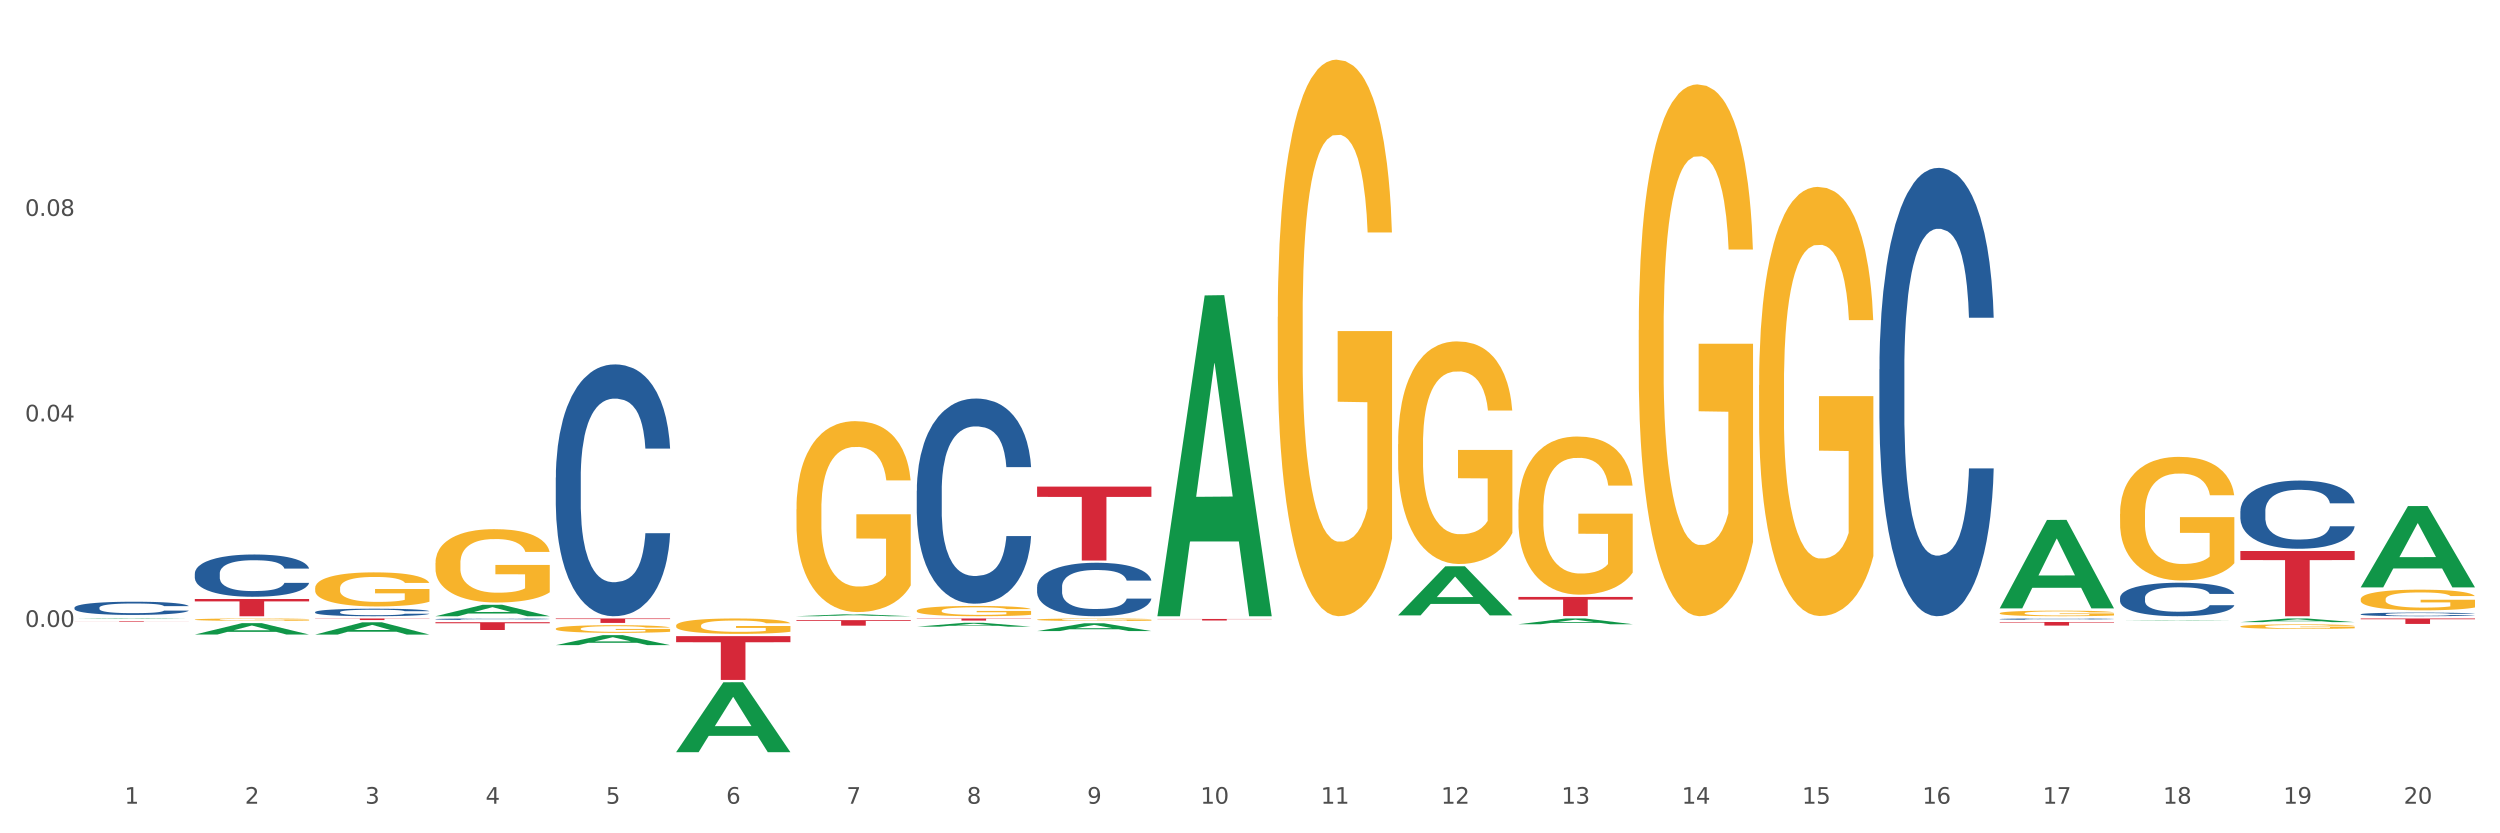 <?xml version="1.0" encoding="utf-8" standalone="no"?>
<!DOCTYPE svg PUBLIC "-//W3C//DTD SVG 1.1//EN"
  "http://www.w3.org/Graphics/SVG/1.1/DTD/svg11.dtd">
<svg xmlns:xlink="http://www.w3.org/1999/xlink" width="1080pt" height="360pt" viewBox="0 0 1080 360" xmlns="http://www.w3.org/2000/svg" version="1.1">
 <rect x="0" y="0" width="1080" height="360" fill="#333333" stroke="none"/>
 <defs>
  <style type="text/css">*{stroke-linejoin: round; stroke-linecap: butt}</style>
 </defs>
 <g id="figure_1">
  <g id="patch_1">
   <path d="M 0 360 
L 1080 360 
L 1080 0 
L 0 0 
z
" style="fill: #ffffff; stroke: #ffffff; stroke-linejoin: miter"/>
  </g>
  <g id="axes_1">
   <g id="matplotlib.axis_1">
    <g id="xtick_1">
     <g id="text_1">
      <!-- 1 -->
      <g style="fill: #4d4d4d" transform="translate(53.812 347.204) scale(0.096 -0.096)">
       <defs>
        <path id="DejaVuSans-31" d="M 794 531 
L 1825 531 
L 1825 4091 
L 703 3866 
L 703 4441 
L 1819 4666 
L 2450 4666 
L 2450 531 
L 3481 531 
L 3481 0 
L 794 0 
L 794 531 
z
" transform="scale(0.016)"/>
       </defs>
       <use xlink:href="#DejaVuSans-31"/>
      </g>
     </g>
    </g>
    <g id="xtick_2">
     <g id="text_2">
      <!-- 2 -->
      <g style="fill: #4d4d4d" transform="translate(105.793 347.204) scale(0.096 -0.096)">
       <defs>
        <path id="DejaVuSans-32" d="M 1228 531 
L 3431 531 
L 3431 0 
L 469 0 
L 469 531 
Q 828 903 1448 1529 
Q 2069 2156 2228 2338 
Q 2531 2678 2651 2914 
Q 2772 3150 2772 3378 
Q 2772 3750 2511 3984 
Q 2250 4219 1831 4219 
Q 1534 4219 1204 4116 
Q 875 4013 500 3803 
L 500 4441 
Q 881 4594 1212 4672 
Q 1544 4750 1819 4750 
Q 2544 4750 2975 4387 
Q 3406 4025 3406 3419 
Q 3406 3131 3298 2873 
Q 3191 2616 2906 2266 
Q 2828 2175 2409 1742 
Q 1991 1309 1228 531 
z
" transform="scale(0.016)"/>
       </defs>
       <use xlink:href="#DejaVuSans-32"/>
      </g>
     </g>
    </g>
    <g id="xtick_3">
     <g id="text_3">
      <!-- 3 -->
      <g style="fill: #4d4d4d" transform="translate(157.774 347.204) scale(0.096 -0.096)">
       <defs>
        <path id="DejaVuSans-33" d="M 2597 2516 
Q 3050 2419 3304 2112 
Q 3559 1806 3559 1356 
Q 3559 666 3084 287 
Q 2609 -91 1734 -91 
Q 1441 -91 1130 -33 
Q 819 25 488 141 
L 488 750 
Q 750 597 1062 519 
Q 1375 441 1716 441 
Q 2309 441 2620 675 
Q 2931 909 2931 1356 
Q 2931 1769 2642 2001 
Q 2353 2234 1838 2234 
L 1294 2234 
L 1294 2753 
L 1863 2753 
Q 2328 2753 2575 2939 
Q 2822 3125 2822 3475 
Q 2822 3834 2567 4026 
Q 2313 4219 1838 4219 
Q 1578 4219 1281 4162 
Q 984 4106 628 3988 
L 628 4550 
Q 988 4650 1302 4700 
Q 1616 4750 1894 4750 
Q 2613 4750 3031 4423 
Q 3450 4097 3450 3541 
Q 3450 3153 3228 2886 
Q 3006 2619 2597 2516 
z
" transform="scale(0.016)"/>
       </defs>
       <use xlink:href="#DejaVuSans-33"/>
      </g>
     </g>
    </g>
    <g id="xtick_4">
     <g id="text_4">
      <!-- 4 -->
      <g style="fill: #4d4d4d" transform="translate(209.756 347.204) scale(0.096 -0.096)">
       <defs>
        <path id="DejaVuSans-34" d="M 2419 4116 
L 825 1625 
L 2419 1625 
L 2419 4116 
z
M 2253 4666 
L 3047 4666 
L 3047 1625 
L 3713 1625 
L 3713 1100 
L 3047 1100 
L 3047 0 
L 2419 0 
L 2419 1100 
L 313 1100 
L 313 1709 
L 2253 4666 
z
" transform="scale(0.016)"/>
       </defs>
       <use xlink:href="#DejaVuSans-34"/>
      </g>
     </g>
    </g>
    <g id="xtick_5">
     <g id="text_5">
      <!-- 5 -->
      <g style="fill: #4d4d4d" transform="translate(261.737 347.204) scale(0.096 -0.096)">
       <defs>
        <path id="DejaVuSans-35" d="M 691 4666 
L 3169 4666 
L 3169 4134 
L 1269 4134 
L 1269 2991 
Q 1406 3038 1543 3061 
Q 1681 3084 1819 3084 
Q 2600 3084 3056 2656 
Q 3513 2228 3513 1497 
Q 3513 744 3044 326 
Q 2575 -91 1722 -91 
Q 1428 -91 1123 -41 
Q 819 9 494 109 
L 494 744 
Q 775 591 1075 516 
Q 1375 441 1709 441 
Q 2250 441 2565 725 
Q 2881 1009 2881 1497 
Q 2881 1984 2565 2268 
Q 2250 2553 1709 2553 
Q 1456 2553 1204 2497 
Q 953 2441 691 2322 
L 691 4666 
z
" transform="scale(0.016)"/>
       </defs>
       <use xlink:href="#DejaVuSans-35"/>
      </g>
     </g>
    </g>
    <g id="xtick_6">
     <g id="text_6">
      <!-- 6 -->
      <g style="fill: #4d4d4d" transform="translate(313.718 347.204) scale(0.096 -0.096)">
       <defs>
        <path id="DejaVuSans-36" d="M 2113 2584 
Q 1688 2584 1439 2293 
Q 1191 2003 1191 1497 
Q 1191 994 1439 701 
Q 1688 409 2113 409 
Q 2538 409 2786 701 
Q 3034 994 3034 1497 
Q 3034 2003 2786 2293 
Q 2538 2584 2113 2584 
z
M 3366 4563 
L 3366 3988 
Q 3128 4100 2886 4159 
Q 2644 4219 2406 4219 
Q 1781 4219 1451 3797 
Q 1122 3375 1075 2522 
Q 1259 2794 1537 2939 
Q 1816 3084 2150 3084 
Q 2853 3084 3261 2657 
Q 3669 2231 3669 1497 
Q 3669 778 3244 343 
Q 2819 -91 2113 -91 
Q 1303 -91 875 529 
Q 447 1150 447 2328 
Q 447 3434 972 4092 
Q 1497 4750 2381 4750 
Q 2619 4750 2861 4703 
Q 3103 4656 3366 4563 
z
" transform="scale(0.016)"/>
       </defs>
       <use xlink:href="#DejaVuSans-36"/>
      </g>
     </g>
    </g>
    <g id="xtick_7">
     <g id="text_7">
      <!-- 7 -->
      <g style="fill: #4d4d4d" transform="translate(365.699 347.204) scale(0.096 -0.096)">
       <defs>
        <path id="DejaVuSans-37" d="M 525 4666 
L 3525 4666 
L 3525 4397 
L 1831 0 
L 1172 0 
L 2766 4134 
L 525 4134 
L 525 4666 
z
" transform="scale(0.016)"/>
       </defs>
       <use xlink:href="#DejaVuSans-37"/>
      </g>
     </g>
    </g>
    <g id="xtick_8">
     <g id="text_8">
      <!-- 8 -->
      <g style="fill: #4d4d4d" transform="translate(417.68 347.204) scale(0.096 -0.096)">
       <defs>
        <path id="DejaVuSans-38" d="M 2034 2216 
Q 1584 2216 1326 1975 
Q 1069 1734 1069 1313 
Q 1069 891 1326 650 
Q 1584 409 2034 409 
Q 2484 409 2743 651 
Q 3003 894 3003 1313 
Q 3003 1734 2745 1975 
Q 2488 2216 2034 2216 
z
M 1403 2484 
Q 997 2584 770 2862 
Q 544 3141 544 3541 
Q 544 4100 942 4425 
Q 1341 4750 2034 4750 
Q 2731 4750 3128 4425 
Q 3525 4100 3525 3541 
Q 3525 3141 3298 2862 
Q 3072 2584 2669 2484 
Q 3125 2378 3379 2068 
Q 3634 1759 3634 1313 
Q 3634 634 3220 271 
Q 2806 -91 2034 -91 
Q 1263 -91 848 271 
Q 434 634 434 1313 
Q 434 1759 690 2068 
Q 947 2378 1403 2484 
z
M 1172 3481 
Q 1172 3119 1398 2916 
Q 1625 2713 2034 2713 
Q 2441 2713 2670 2916 
Q 2900 3119 2900 3481 
Q 2900 3844 2670 4047 
Q 2441 4250 2034 4250 
Q 1625 4250 1398 4047 
Q 1172 3844 1172 3481 
z
" transform="scale(0.016)"/>
       </defs>
       <use xlink:href="#DejaVuSans-38"/>
      </g>
     </g>
    </g>
    <g id="xtick_9">
     <g id="text_9">
      <!-- 9 -->
      <g style="fill: #4d4d4d" transform="translate(469.662 347.204) scale(0.096 -0.096)">
       <defs>
        <path id="DejaVuSans-39" d="M 703 97 
L 703 672 
Q 941 559 1184 500 
Q 1428 441 1663 441 
Q 2288 441 2617 861 
Q 2947 1281 2994 2138 
Q 2813 1869 2534 1725 
Q 2256 1581 1919 1581 
Q 1219 1581 811 2004 
Q 403 2428 403 3163 
Q 403 3881 828 4315 
Q 1253 4750 1959 4750 
Q 2769 4750 3195 4129 
Q 3622 3509 3622 2328 
Q 3622 1225 3098 567 
Q 2575 -91 1691 -91 
Q 1453 -91 1209 -44 
Q 966 3 703 97 
z
M 1959 2075 
Q 2384 2075 2632 2365 
Q 2881 2656 2881 3163 
Q 2881 3666 2632 3958 
Q 2384 4250 1959 4250 
Q 1534 4250 1286 3958 
Q 1038 3666 1038 3163 
Q 1038 2656 1286 2365 
Q 1534 2075 1959 2075 
z
" transform="scale(0.016)"/>
       </defs>
       <use xlink:href="#DejaVuSans-39"/>
      </g>
     </g>
    </g>
    <g id="xtick_10">
     <g id="text_10">
      <!-- 10 -->
      <g style="fill: #4d4d4d" transform="translate(518.589 347.204) scale(0.096 -0.096)">
       <defs>
        <path id="DejaVuSans-30" d="M 2034 4250 
Q 1547 4250 1301 3770 
Q 1056 3291 1056 2328 
Q 1056 1369 1301 889 
Q 1547 409 2034 409 
Q 2525 409 2770 889 
Q 3016 1369 3016 2328 
Q 3016 3291 2770 3770 
Q 2525 4250 2034 4250 
z
M 2034 4750 
Q 2819 4750 3233 4129 
Q 3647 3509 3647 2328 
Q 3647 1150 3233 529 
Q 2819 -91 2034 -91 
Q 1250 -91 836 529 
Q 422 1150 422 2328 
Q 422 3509 836 4129 
Q 1250 4750 2034 4750 
z
" transform="scale(0.016)"/>
       </defs>
       <use xlink:href="#DejaVuSans-31"/>
       <use xlink:href="#DejaVuSans-30" transform="translate(63.623 0)"/>
      </g>
     </g>
    </g>
    <g id="xtick_11">
     <g id="text_11">
      <!-- 11 -->
      <g style="fill: #4d4d4d" transform="translate(570.57 347.204) scale(0.096 -0.096)">
       <use xlink:href="#DejaVuSans-31"/>
       <use xlink:href="#DejaVuSans-31" transform="translate(63.623 0)"/>
      </g>
     </g>
    </g>
    <g id="xtick_12">
     <g id="text_12">
      <!-- 12 -->
      <g style="fill: #4d4d4d" transform="translate(622.551 347.204) scale(0.096 -0.096)">
       <use xlink:href="#DejaVuSans-31"/>
       <use xlink:href="#DejaVuSans-32" transform="translate(63.623 0)"/>
      </g>
     </g>
    </g>
    <g id="xtick_13">
     <g id="text_13">
      <!-- 13 -->
      <g style="fill: #4d4d4d" transform="translate(674.533 347.204) scale(0.096 -0.096)">
       <use xlink:href="#DejaVuSans-31"/>
       <use xlink:href="#DejaVuSans-33" transform="translate(63.623 0)"/>
      </g>
     </g>
    </g>
    <g id="xtick_14">
     <g id="text_14">
      <!-- 14 -->
      <g style="fill: #4d4d4d" transform="translate(726.514 347.204) scale(0.096 -0.096)">
       <use xlink:href="#DejaVuSans-31"/>
       <use xlink:href="#DejaVuSans-34" transform="translate(63.623 0)"/>
      </g>
     </g>
    </g>
    <g id="xtick_15">
     <g id="text_15">
      <!-- 15 -->
      <g style="fill: #4d4d4d" transform="translate(778.495 347.204) scale(0.096 -0.096)">
       <use xlink:href="#DejaVuSans-31"/>
       <use xlink:href="#DejaVuSans-35" transform="translate(63.623 0)"/>
      </g>
     </g>
    </g>
    <g id="xtick_16">
     <g id="text_16">
      <!-- 16 -->
      <g style="fill: #4d4d4d" transform="translate(830.476 347.204) scale(0.096 -0.096)">
       <use xlink:href="#DejaVuSans-31"/>
       <use xlink:href="#DejaVuSans-36" transform="translate(63.623 0)"/>
      </g>
     </g>
    </g>
    <g id="xtick_17">
     <g id="text_17">
      <!-- 17 -->
      <g style="fill: #4d4d4d" transform="translate(882.457 347.204) scale(0.096 -0.096)">
       <use xlink:href="#DejaVuSans-31"/>
       <use xlink:href="#DejaVuSans-37" transform="translate(63.623 0)"/>
      </g>
     </g>
    </g>
    <g id="xtick_18">
     <g id="text_18">
      <!-- 18 -->
      <g style="fill: #4d4d4d" transform="translate(934.439 347.204) scale(0.096 -0.096)">
       <use xlink:href="#DejaVuSans-31"/>
       <use xlink:href="#DejaVuSans-38" transform="translate(63.623 0)"/>
      </g>
     </g>
    </g>
    <g id="xtick_19">
     <g id="text_19">
      <!-- 19 -->
      <g style="fill: #4d4d4d" transform="translate(986.42 347.204) scale(0.096 -0.096)">
       <use xlink:href="#DejaVuSans-31"/>
       <use xlink:href="#DejaVuSans-39" transform="translate(63.623 0)"/>
      </g>
     </g>
    </g>
    <g id="xtick_20">
     <g id="text_20">
      <!-- 20 -->
      <g style="fill: #4d4d4d" transform="translate(1038.401 347.204) scale(0.096 -0.096)">
       <use xlink:href="#DejaVuSans-32"/>
       <use xlink:href="#DejaVuSans-30" transform="translate(63.623 0)"/>
      </g>
     </g>
    </g>
    <g id="xtick_21"/>
    <g id="xtick_22"/>
    <g id="xtick_23"/>
    <g id="xtick_24"/>
    <g id="xtick_25"/>
    <g id="xtick_26"/>
    <g id="xtick_27"/>
    <g id="xtick_28"/>
    <g id="xtick_29"/>
    <g id="xtick_30"/>
    <g id="xtick_31"/>
    <g id="xtick_32"/>
    <g id="xtick_33"/>
    <g id="xtick_34"/>
    <g id="xtick_35"/>
    <g id="xtick_36"/>
    <g id="xtick_37"/>
    <g id="xtick_38"/>
    <g id="xtick_39"/>
   </g>
   <g id="matplotlib.axis_2">
    <g id="ytick_1">
     <g id="text_21">
      <!-- 0.00 -->
      <g style="fill: #4d4d4d" transform="translate(10.8 270.828) scale(0.096 -0.096)">
       <defs>
        <path id="DejaVuSans-2e" d="M 684 794 
L 1344 794 
L 1344 0 
L 684 0 
L 684 794 
z
" transform="scale(0.016)"/>
       </defs>
       <use xlink:href="#DejaVuSans-30"/>
       <use xlink:href="#DejaVuSans-2e" transform="translate(63.623 0)"/>
       <use xlink:href="#DejaVuSans-30" transform="translate(95.41 0)"/>
       <use xlink:href="#DejaVuSans-30" transform="translate(159.033 0)"/>
      </g>
     </g>
    </g>
    <g id="ytick_2">
     <g id="text_22">
      <!-- 0.04 -->
      <g style="fill: #4d4d4d" transform="translate(10.8 182.049) scale(0.096 -0.096)">
       <use xlink:href="#DejaVuSans-30"/>
       <use xlink:href="#DejaVuSans-2e" transform="translate(63.623 0)"/>
       <use xlink:href="#DejaVuSans-30" transform="translate(95.41 0)"/>
       <use xlink:href="#DejaVuSans-34" transform="translate(159.033 0)"/>
      </g>
     </g>
    </g>
    <g id="ytick_3">
     <g id="text_23">
      <!-- 0.08 -->
      <g style="fill: #4d4d4d" transform="translate(10.8 93.269) scale(0.096 -0.096)">
       <use xlink:href="#DejaVuSans-30"/>
       <use xlink:href="#DejaVuSans-2e" transform="translate(63.623 0)"/>
       <use xlink:href="#DejaVuSans-30" transform="translate(95.41 0)"/>
       <use xlink:href="#DejaVuSans-38" transform="translate(159.033 0)"/>
      </g>
     </g>
    </g>
    <g id="ytick_4"/>
    <g id="ytick_5"/>
    <g id="ytick_6"/>
    <g id="ytick_7"/>
   </g>
   <g id="PolyCollection_1">
    <path d="M 32.175 267.415 
L 32.226 267.414 
L 52.59 267.181 
L 61.041 267.18 
L 81.557 267.415 
L 71.783 267.415 
L 67.353 267.36 
L 46.328 267.36 
L 46.175 267.361 
L 41.899 267.415 
L 32.175 267.415 
L 32.175 267.415 
L 48.975 267.328 
L 64.706 267.328 
L 56.917 267.23 
L 56.815 267.23 
L 56.713 267.231 
L 48.924 267.328 
L 48.975 267.328 
L 32.175 267.415 
z
" clip-path="url(#pfcd7c74309)" style="fill: #109648"/>
    <path d="M 448.025 210.218 
L 497.407 210.218 
L 497.407 214.654 
L 477.982 214.684 
L 477.982 242.139 
L 467.333 242.139 
L 467.333 214.684 
L 448.025 214.654 
L 448.025 210.248 
L 448.025 210.218 
z
" clip-path="url(#pfcd7c74309)" style="fill: #d62839"/>
    <path d="M 396.043 267.18 
L 445.426 267.18 
L 445.426 267.308 
L 426 267.309 
L 426 268.097 
L 415.352 268.097 
L 415.352 267.309 
L 396.043 267.308 
L 396.043 267.181 
L 396.043 267.18 
z
" clip-path="url(#pfcd7c74309)" style="fill: #d62839"/>
    <path d="M 344.062 267.903 
L 393.444 267.903 
L 393.444 268.235 
L 374.019 268.237 
L 374.019 270.292 
L 363.37 270.292 
L 363.37 268.237 
L 344.062 268.235 
L 344.062 267.905 
L 344.062 267.903 
z
" clip-path="url(#pfcd7c74309)" style="fill: #d62839"/>
    <path d="M 967.837 220.838 
L 967.895 220.811 
L 967.895 220.057 
L 968.07 219.034 
L 968.712 217.15 
L 969.529 215.724 
L 970.93 214.055 
L 971.689 213.355 
L 972.681 212.575 
L 974.724 211.31 
L 977.059 210.233 
L 978.694 209.641 
L 979.92 209.264 
L 982.663 208.591 
L 984.239 208.295 
L 985.873 208.053 
L 987.274 207.891 
L 989.609 207.703 
L 991.477 207.622 
L 993.637 207.595 
L 995.446 207.622 
L 997.84 207.73 
L 1001.342 208.053 
L 1002.684 208.241 
L 1004.494 208.564 
L 1006.362 208.995 
L 1007.879 209.425 
L 1009.631 210.045 
L 1011.44 210.852 
L 1013.191 211.875 
L 1014.417 212.817 
L 1015.409 213.813 
L 1016.285 215.024 
L 1016.927 216.343 
L 1017.219 217.446 
L 1006.537 217.446 
L 1006.245 216.45 
L 1005.661 215.374 
L 1005.078 214.647 
L 1004.435 214.055 
L 1003.443 213.382 
L 1002.568 212.951 
L 1001.108 212.44 
L 999.766 212.117 
L 998.657 211.929 
L 997.314 211.767 
L 994.454 211.606 
L 992.411 211.606 
L 991.127 211.659 
L 989.551 211.794 
L 988.208 211.982 
L 986.632 212.305 
L 985.406 212.655 
L 984.181 213.113 
L 983.48 213.436 
L 982.429 214.028 
L 981.729 214.512 
L 980.795 215.347 
L 980.27 215.939 
L 979.336 217.473 
L 978.927 218.604 
L 978.752 219.384 
L 978.635 220.245 
L 978.635 224.444 
L 978.986 226.328 
L 979.277 227.136 
L 979.744 228.051 
L 980.62 229.235 
L 981.904 230.393 
L 983.247 231.227 
L 984.356 231.738 
L 985.406 232.115 
L 986.457 232.411 
L 987.741 232.68 
L 988.792 232.842 
L 990.368 233.003 
L 992.236 233.084 
L 993.695 233.084 
L 996.672 232.95 
L 998.015 232.815 
L 999.299 232.627 
L 1000.7 232.331 
L 1001.809 232.008 
L 1002.451 231.765 
L 1003.502 231.254 
L 1004.319 230.716 
L 1005.019 230.097 
L 1005.486 229.558 
L 1006.012 228.751 
L 1006.42 227.836 
L 1006.537 227.351 
L 1017.219 227.351 
L 1016.985 228.32 
L 1016.577 229.262 
L 1015.76 230.527 
L 1015.117 231.254 
L 1014.125 232.142 
L 1013.074 232.896 
L 1011.615 233.73 
L 1010.273 234.349 
L 1008.872 234.887 
L 1007.354 235.372 
L 1004.611 236.045 
L 1003.618 236.233 
L 1001.517 236.556 
L 999.883 236.745 
L 997.489 236.933 
L 995.038 237.041 
L 992.469 237.068 
L 990.193 237.014 
L 987.683 236.852 
L 986.107 236.691 
L 984.356 236.449 
L 982.313 236.072 
L 980.386 235.614 
L 978.577 235.076 
L 976.884 234.457 
L 975.308 233.757 
L 973.265 232.6 
L 971.748 231.469 
L 970.638 230.42 
L 969.88 229.531 
L 969.121 228.401 
L 968.712 227.62 
L 968.07 225.736 
L 967.837 223.987 
L 967.837 220.838 
z
" clip-path="url(#pfcd7c74309)" style="fill: #255c99"/>
    <path d="M 500.006 267.389 
L 549.388 267.389 
L 549.388 267.482 
L 529.963 267.483 
L 529.963 268.058 
L 519.314 268.058 
L 519.314 267.483 
L 500.006 267.482 
L 500.006 267.39 
L 500.006 267.389 
z
" clip-path="url(#pfcd7c74309)" style="fill: #d62839"/>
    <path d="M 863.874 268.718 
L 913.256 268.718 
L 913.256 268.934 
L 893.831 268.936 
L 893.831 270.272 
L 883.182 270.272 
L 883.182 268.936 
L 863.874 268.934 
L 863.874 268.72 
L 863.874 268.718 
z
" clip-path="url(#pfcd7c74309)" style="fill: #d62839"/>
    <path d="M 655.949 257.875 
L 705.332 257.875 
L 705.332 259.023 
L 685.906 259.03 
L 685.906 266.134 
L 675.258 266.134 
L 675.258 259.03 
L 655.949 259.023 
L 655.949 257.883 
L 655.949 257.875 
z
" clip-path="url(#pfcd7c74309)" style="fill: #d62839"/>
    <path d="M 32.175 268.381 
L 81.557 268.381 
L 81.557 268.417 
L 62.132 268.417 
L 62.132 268.643 
L 51.483 268.643 
L 51.483 268.417 
L 32.175 268.417 
L 32.175 268.381 
L 32.175 268.381 
z
" clip-path="url(#pfcd7c74309)" style="fill: #d62839"/>
    <path d="M 84.156 258.773 
L 133.538 258.773 
L 133.538 259.807 
L 114.113 259.814 
L 114.113 266.215 
L 103.464 266.215 
L 103.464 259.814 
L 84.156 259.807 
L 84.156 258.78 
L 84.156 258.773 
z
" clip-path="url(#pfcd7c74309)" style="fill: #d62839"/>
    <path d="M 136.137 267.18 
L 185.52 267.18 
L 185.52 267.276 
L 166.094 267.276 
L 166.094 267.866 
L 155.446 267.866 
L 155.446 267.276 
L 136.137 267.276 
L 136.137 267.181 
L 136.137 267.18 
z
" clip-path="url(#pfcd7c74309)" style="fill: #d62839"/>
    <path d="M 188.119 268.79 
L 237.501 268.79 
L 237.501 269.259 
L 218.076 269.262 
L 218.076 272.166 
L 207.427 272.166 
L 207.427 269.262 
L 188.119 269.259 
L 188.119 268.793 
L 188.119 268.79 
z
" clip-path="url(#pfcd7c74309)" style="fill: #d62839"/>
    <path d="M 188.119 243.24 
L 188.177 243.211 
L 188.177 242.169 
L 188.294 241.272 
L 188.877 239.1 
L 189.751 237.305 
L 190.392 236.35 
L 191.034 235.568 
L 191.792 234.787 
L 192.725 233.976 
L 194.415 232.789 
L 195.465 232.181 
L 196.747 231.544 
L 199.079 230.618 
L 200.77 230.097 
L 202.519 229.662 
L 205.376 229.141 
L 207.242 228.91 
L 209.224 228.736 
L 211.614 228.62 
L 213.422 228.591 
L 217.386 228.678 
L 220.768 228.939 
L 222.4 229.141 
L 224.499 229.489 
L 225.607 229.72 
L 227.414 230.184 
L 229.28 230.792 
L 230.563 231.313 
L 232.487 232.297 
L 233.944 233.281 
L 235.285 234.497 
L 235.985 235.337 
L 236.51 236.118 
L 236.976 237.016 
L 237.442 238.434 
L 226.948 238.434 
L 226.54 237.421 
L 225.899 236.466 
L 224.966 235.539 
L 224.149 234.96 
L 222.75 234.237 
L 221.468 233.773 
L 220.127 233.426 
L 218.494 233.137 
L 217.212 232.992 
L 215.404 232.876 
L 211.848 232.905 
L 209.457 233.137 
L 207.825 233.426 
L 206.775 233.687 
L 205.843 233.976 
L 204.793 234.381 
L 203.569 234.989 
L 202.694 235.539 
L 201.82 236.234 
L 201.12 236.929 
L 200.479 237.74 
L 199.954 238.608 
L 199.546 239.506 
L 199.196 240.606 
L 198.905 242.43 
L 198.905 246.396 
L 199.021 247.293 
L 199.313 248.48 
L 199.662 249.378 
L 200.246 250.449 
L 200.77 251.173 
L 201.761 252.215 
L 202.869 253.083 
L 203.744 253.633 
L 204.618 254.097 
L 206.134 254.734 
L 207.825 255.255 
L 209.282 255.573 
L 211.265 255.863 
L 212.606 255.978 
L 213.772 256.036 
L 216.628 256.036 
L 218.669 255.949 
L 220.943 255.747 
L 222.692 255.486 
L 224.149 255.168 
L 225.782 254.647 
L 226.831 254.155 
L 226.831 248.104 
L 214.005 248.075 
L 214.005 244.051 
L 237.501 244.051 
L 237.501 255.863 
L 236.51 256.471 
L 235.402 257.021 
L 234.236 257.513 
L 232.487 258.121 
L 230.388 258.7 
L 228.522 259.105 
L 226.54 259.453 
L 224.208 259.771 
L 221.176 260.06 
L 219.31 260.176 
L 216.978 260.263 
L 214.238 260.292 
L 211.848 260.234 
L 209.516 260.089 
L 207.067 259.829 
L 204.676 259.453 
L 202.869 259.076 
L 201.062 258.613 
L 199.138 258.005 
L 197.622 257.426 
L 196.456 256.905 
L 195.173 256.239 
L 193.774 255.37 
L 192.725 254.589 
L 191.792 253.778 
L 190.801 252.736 
L 190.101 251.839 
L 189.401 250.709 
L 188.993 249.87 
L 188.527 248.567 
L 188.177 246.743 
L 188.119 243.24 
z
" clip-path="url(#pfcd7c74309)" style="fill: #f7b32b"/>
    <path d="M 240.1 267.18 
L 289.482 267.18 
L 289.482 267.449 
L 270.057 267.451 
L 270.057 269.114 
L 259.408 269.114 
L 259.408 267.451 
L 240.1 267.449 
L 240.1 267.182 
L 240.1 267.18 
z
" clip-path="url(#pfcd7c74309)" style="fill: #d62839"/>
    <path d="M 344.062 220.045 
L 344.121 219.97 
L 344.121 217.258 
L 344.237 214.923 
L 344.82 209.273 
L 345.695 204.602 
L 346.336 202.116 
L 346.977 200.082 
L 347.735 198.048 
L 348.668 195.939 
L 350.359 192.85 
L 351.408 191.268 
L 352.691 189.611 
L 355.023 187.2 
L 356.714 185.844 
L 358.463 184.714 
L 361.32 183.358 
L 363.185 182.756 
L 365.168 182.304 
L 367.558 182.002 
L 369.365 181.927 
L 373.33 182.153 
L 376.712 182.831 
L 378.344 183.358 
L 380.443 184.262 
L 381.551 184.865 
L 383.358 186.07 
L 385.224 187.652 
L 386.506 189.008 
L 388.43 191.57 
L 389.888 194.131 
L 391.229 197.295 
L 391.928 199.48 
L 392.453 201.514 
L 392.92 203.849 
L 393.386 207.54 
L 382.892 207.54 
L 382.484 204.904 
L 381.842 202.418 
L 380.909 200.007 
L 380.093 198.5 
L 378.694 196.617 
L 377.411 195.412 
L 376.07 194.508 
L 374.438 193.754 
L 373.155 193.378 
L 371.348 193.076 
L 367.791 193.152 
L 365.401 193.754 
L 363.768 194.508 
L 362.719 195.186 
L 361.786 195.939 
L 360.737 196.994 
L 359.512 198.576 
L 358.638 200.007 
L 357.763 201.815 
L 357.064 203.623 
L 356.422 205.732 
L 355.898 207.992 
L 355.489 210.328 
L 355.14 213.19 
L 354.848 217.936 
L 354.848 228.257 
L 354.965 230.592 
L 355.256 233.681 
L 355.606 236.016 
L 356.189 238.803 
L 356.714 240.687 
L 357.705 243.399 
L 358.813 245.658 
L 359.687 247.09 
L 360.562 248.295 
L 362.078 249.952 
L 363.768 251.308 
L 365.226 252.137 
L 367.208 252.89 
L 368.549 253.192 
L 369.715 253.342 
L 372.572 253.342 
L 374.613 253.116 
L 376.886 252.589 
L 378.636 251.911 
L 380.093 251.082 
L 381.726 249.726 
L 382.775 248.446 
L 382.775 232.701 
L 369.948 232.626 
L 369.948 222.155 
L 393.444 222.155 
L 393.444 252.89 
L 392.453 254.472 
L 391.345 255.904 
L 390.179 257.184 
L 388.43 258.766 
L 386.331 260.273 
L 384.466 261.328 
L 382.484 262.232 
L 380.151 263.06 
L 377.12 263.814 
L 375.254 264.115 
L 372.922 264.341 
L 370.182 264.416 
L 367.791 264.266 
L 365.459 263.889 
L 363.011 263.211 
L 360.62 262.232 
L 358.813 261.252 
L 357.005 260.047 
L 355.081 258.465 
L 353.566 256.958 
L 352.399 255.602 
L 351.117 253.87 
L 349.718 251.61 
L 348.668 249.576 
L 347.735 247.466 
L 346.744 244.754 
L 346.045 242.419 
L 345.345 239.481 
L 344.937 237.297 
L 344.47 233.907 
L 344.121 229.161 
L 344.062 220.045 
z
" clip-path="url(#pfcd7c74309)" style="fill: #f7b32b"/>
    <path d="M 292.081 270.258 
L 292.139 270.252 
L 292.139 270.033 
L 292.256 269.845 
L 292.839 269.388 
L 293.713 269.011 
L 294.355 268.811 
L 294.996 268.646 
L 295.754 268.482 
L 296.687 268.312 
L 298.378 268.062 
L 299.427 267.935 
L 300.71 267.801 
L 303.042 267.606 
L 304.733 267.497 
L 306.482 267.405 
L 309.339 267.296 
L 311.204 267.247 
L 313.186 267.211 
L 315.577 267.187 
L 317.384 267.18 
L 321.349 267.199 
L 324.73 267.253 
L 326.363 267.296 
L 328.462 267.369 
L 329.569 267.418 
L 331.377 267.515 
L 333.243 267.643 
L 334.525 267.752 
L 336.449 267.959 
L 337.907 268.166 
L 339.248 268.421 
L 339.947 268.598 
L 340.472 268.762 
L 340.938 268.95 
L 341.405 269.249 
L 330.91 269.249 
L 330.502 269.036 
L 329.861 268.835 
L 328.928 268.64 
L 328.112 268.519 
L 326.713 268.367 
L 325.43 268.269 
L 324.089 268.196 
L 322.457 268.135 
L 321.174 268.105 
L 319.367 268.081 
L 315.81 268.087 
L 313.42 268.135 
L 311.787 268.196 
L 310.738 268.251 
L 309.805 268.312 
L 308.756 268.397 
L 307.531 268.525 
L 306.657 268.64 
L 305.782 268.786 
L 305.082 268.932 
L 304.441 269.103 
L 303.916 269.285 
L 303.508 269.474 
L 303.158 269.705 
L 302.867 270.088 
L 302.867 270.921 
L 302.984 271.11 
L 303.275 271.359 
L 303.625 271.548 
L 304.208 271.773 
L 304.733 271.925 
L 305.724 272.144 
L 306.832 272.326 
L 307.706 272.442 
L 308.581 272.539 
L 310.096 272.673 
L 311.787 272.783 
L 313.245 272.85 
L 315.227 272.91 
L 316.568 272.935 
L 317.734 272.947 
L 320.591 272.947 
L 322.631 272.929 
L 324.905 272.886 
L 326.654 272.831 
L 328.112 272.764 
L 329.744 272.655 
L 330.794 272.551 
L 330.794 271.28 
L 317.967 271.274 
L 317.967 270.429 
L 341.463 270.429 
L 341.463 272.91 
L 340.472 273.038 
L 339.364 273.154 
L 338.198 273.257 
L 336.449 273.385 
L 334.35 273.506 
L 332.485 273.592 
L 330.502 273.665 
L 328.17 273.732 
L 325.138 273.792 
L 323.273 273.817 
L 320.941 273.835 
L 318.2 273.841 
L 315.81 273.829 
L 313.478 273.798 
L 311.029 273.744 
L 308.639 273.665 
L 306.832 273.586 
L 305.024 273.488 
L 303.1 273.36 
L 301.584 273.239 
L 300.418 273.129 
L 299.136 272.989 
L 297.736 272.807 
L 296.687 272.643 
L 295.754 272.472 
L 294.763 272.253 
L 294.063 272.065 
L 293.364 271.828 
L 292.956 271.651 
L 292.489 271.378 
L 292.139 270.994 
L 292.081 270.258 
z
" clip-path="url(#pfcd7c74309)" style="fill: #f7b32b"/>
    <path d="M 292.081 274.807 
L 341.463 274.807 
L 341.463 277.438 
L 322.038 277.456 
L 322.038 293.741 
L 311.389 293.741 
L 311.389 277.456 
L 292.081 277.438 
L 292.081 274.824 
L 292.081 274.807 
z
" clip-path="url(#pfcd7c74309)" style="fill: #d62839"/>
    <path d="M 188.119 267.47 
L 188.177 267.469 
L 188.177 267.453 
L 188.352 267.43 
L 188.994 267.389 
L 189.811 267.358 
L 191.212 267.322 
L 191.971 267.306 
L 192.963 267.289 
L 195.006 267.262 
L 197.341 267.238 
L 198.976 267.225 
L 200.201 267.217 
L 202.945 267.202 
L 204.521 267.196 
L 206.155 267.19 
L 207.556 267.187 
L 209.891 267.183 
L 211.759 267.181 
L 213.919 267.18 
L 215.728 267.181 
L 218.121 267.183 
L 221.624 267.19 
L 222.966 267.195 
L 224.776 267.202 
L 226.644 267.211 
L 228.161 267.22 
L 229.912 267.234 
L 231.722 267.252 
L 233.473 267.274 
L 234.699 267.295 
L 235.691 267.316 
L 236.567 267.343 
L 237.209 267.372 
L 237.501 267.396 
L 226.819 267.396 
L 226.527 267.374 
L 225.943 267.35 
L 225.36 267.334 
L 224.717 267.322 
L 223.725 267.307 
L 222.85 267.297 
L 221.39 267.286 
L 220.048 267.279 
L 218.939 267.275 
L 217.596 267.272 
L 214.736 267.268 
L 212.693 267.268 
L 211.409 267.269 
L 209.833 267.272 
L 208.49 267.276 
L 206.914 267.283 
L 205.688 267.291 
L 204.463 267.301 
L 203.762 267.308 
L 202.711 267.321 
L 202.011 267.332 
L 201.077 267.35 
L 200.552 267.363 
L 199.618 267.396 
L 199.209 267.421 
L 199.034 267.438 
L 198.917 267.457 
L 198.917 267.549 
L 199.268 267.59 
L 199.559 267.607 
L 200.026 267.627 
L 200.902 267.653 
L 202.186 267.679 
L 203.529 267.697 
L 204.638 267.708 
L 205.688 267.716 
L 206.739 267.723 
L 208.023 267.728 
L 209.074 267.732 
L 210.65 267.736 
L 212.518 267.737 
L 213.977 267.737 
L 216.954 267.734 
L 218.297 267.731 
L 219.581 267.727 
L 220.982 267.721 
L 222.091 267.714 
L 222.733 267.708 
L 223.783 267.697 
L 224.601 267.686 
L 225.301 267.672 
L 225.768 267.66 
L 226.293 267.643 
L 226.702 267.623 
L 226.819 267.612 
L 237.501 267.612 
L 237.267 267.633 
L 236.859 267.654 
L 236.041 267.681 
L 235.399 267.697 
L 234.407 267.717 
L 233.356 267.733 
L 231.897 267.751 
L 230.555 267.765 
L 229.154 267.777 
L 227.636 267.787 
L 224.893 267.802 
L 223.9 267.806 
L 221.799 267.813 
L 220.164 267.817 
L 217.771 267.821 
L 215.32 267.824 
L 212.751 267.824 
L 210.475 267.823 
L 207.965 267.82 
L 206.389 267.816 
L 204.638 267.811 
L 202.595 267.803 
L 200.668 267.793 
L 198.859 267.781 
L 197.166 267.767 
L 195.59 267.752 
L 193.547 267.727 
L 192.029 267.702 
L 190.92 267.679 
L 190.162 267.66 
L 189.403 267.635 
L 188.994 267.618 
L 188.352 267.577 
L 188.119 267.539 
L 188.119 267.47 
z
" clip-path="url(#pfcd7c74309)" style="fill: #255c99"/>
    <path d="M 240.1 206.303 
L 240.158 206.204 
L 240.158 203.422 
L 240.333 199.646 
L 240.975 192.691 
L 241.793 187.425 
L 243.193 181.265 
L 243.952 178.682 
L 244.945 175.801 
L 246.988 171.131 
L 249.322 167.157 
L 250.957 164.971 
L 252.183 163.58 
L 254.926 161.096 
L 256.502 160.003 
L 258.137 159.109 
L 259.537 158.513 
L 261.872 157.817 
L 263.74 157.519 
L 265.9 157.42 
L 267.709 157.519 
L 270.103 157.917 
L 273.605 159.109 
L 274.947 159.804 
L 276.757 160.997 
L 278.625 162.586 
L 280.143 164.176 
L 281.894 166.461 
L 283.703 169.442 
L 285.454 173.218 
L 286.68 176.695 
L 287.672 180.371 
L 288.548 184.842 
L 289.19 189.711 
L 289.482 193.784 
L 278.8 193.784 
L 278.508 190.108 
L 277.924 186.134 
L 277.341 183.451 
L 276.699 181.265 
L 275.706 178.781 
L 274.831 177.192 
L 273.371 175.304 
L 272.029 174.112 
L 270.92 173.416 
L 269.577 172.82 
L 266.717 172.224 
L 264.674 172.224 
L 263.39 172.423 
L 261.814 172.919 
L 260.471 173.615 
L 258.895 174.807 
L 257.67 176.099 
L 256.444 177.788 
L 255.743 178.98 
L 254.693 181.166 
L 253.992 182.954 
L 253.058 186.034 
L 252.533 188.22 
L 251.599 193.884 
L 251.19 198.057 
L 251.015 200.938 
L 250.899 204.117 
L 250.899 219.617 
L 251.249 226.572 
L 251.541 229.552 
L 252.008 232.93 
L 252.883 237.302 
L 254.167 241.574 
L 255.51 244.654 
L 256.619 246.542 
L 257.67 247.933 
L 258.72 249.026 
L 260.004 250.02 
L 261.055 250.616 
L 262.631 251.212 
L 264.499 251.51 
L 265.958 251.51 
L 268.935 251.013 
L 270.278 250.516 
L 271.562 249.821 
L 272.963 248.728 
L 274.072 247.536 
L 274.714 246.642 
L 275.765 244.754 
L 276.582 242.767 
L 277.282 240.482 
L 277.749 238.494 
L 278.275 235.514 
L 278.683 232.136 
L 278.8 230.347 
L 289.482 230.347 
L 289.248 233.924 
L 288.84 237.402 
L 288.023 242.071 
L 287.381 244.754 
L 286.388 248.033 
L 285.338 250.815 
L 283.878 253.895 
L 282.536 256.18 
L 281.135 258.167 
L 279.617 259.955 
L 276.874 262.439 
L 275.881 263.135 
L 273.78 264.327 
L 272.146 265.022 
L 269.752 265.718 
L 267.301 266.115 
L 264.733 266.215 
L 262.456 266.016 
L 259.946 265.42 
L 258.37 264.824 
L 256.619 263.93 
L 254.576 262.539 
L 252.65 260.85 
L 250.84 258.862 
L 249.147 256.577 
L 247.571 253.994 
L 245.528 249.722 
L 244.011 245.549 
L 242.902 241.674 
L 242.143 238.395 
L 241.384 234.222 
L 240.975 231.341 
L 240.333 224.386 
L 240.1 217.928 
L 240.1 206.303 
z
" clip-path="url(#pfcd7c74309)" style="fill: #255c99"/>
    <path d="M 396.043 211.988 
L 396.102 211.907 
L 396.102 209.641 
L 396.277 206.565 
L 396.919 200.898 
L 397.736 196.608 
L 399.137 191.589 
L 399.896 189.485 
L 400.888 187.137 
L 402.931 183.333 
L 405.266 180.095 
L 406.9 178.314 
L 408.126 177.181 
L 410.87 175.157 
L 412.446 174.267 
L 414.08 173.538 
L 415.481 173.053 
L 417.816 172.486 
L 419.684 172.243 
L 421.844 172.162 
L 423.653 172.243 
L 426.046 172.567 
L 429.549 173.538 
L 430.891 174.105 
L 432.701 175.076 
L 434.568 176.371 
L 436.086 177.667 
L 437.837 179.528 
L 439.647 181.957 
L 441.398 185.033 
L 442.624 187.866 
L 443.616 190.861 
L 444.492 194.504 
L 445.134 198.47 
L 445.426 201.789 
L 434.744 201.789 
L 434.452 198.794 
L 433.868 195.556 
L 433.284 193.37 
L 432.642 191.589 
L 431.65 189.566 
L 430.774 188.271 
L 429.315 186.733 
L 427.973 185.761 
L 426.863 185.195 
L 425.521 184.709 
L 422.661 184.223 
L 420.618 184.223 
L 419.334 184.385 
L 417.758 184.79 
L 416.415 185.357 
L 414.839 186.328 
L 413.613 187.38 
L 412.387 188.756 
L 411.687 189.728 
L 410.636 191.509 
L 409.936 192.966 
L 409.002 195.475 
L 408.477 197.256 
L 407.543 201.87 
L 407.134 205.27 
L 406.959 207.617 
L 406.842 210.207 
L 406.842 222.835 
L 407.192 228.502 
L 407.484 230.93 
L 407.951 233.682 
L 408.827 237.244 
L 410.111 240.725 
L 411.453 243.234 
L 412.563 244.772 
L 413.613 245.905 
L 414.664 246.796 
L 415.948 247.605 
L 416.999 248.091 
L 418.575 248.576 
L 420.443 248.819 
L 421.902 248.819 
L 424.879 248.415 
L 426.221 248.01 
L 427.506 247.443 
L 428.906 246.553 
L 430.016 245.581 
L 430.658 244.853 
L 431.708 243.315 
L 432.526 241.696 
L 433.226 239.834 
L 433.693 238.215 
L 434.218 235.787 
L 434.627 233.035 
L 434.744 231.578 
L 445.426 231.578 
L 445.192 234.492 
L 444.783 237.325 
L 443.966 241.129 
L 443.324 243.315 
L 442.332 245.986 
L 441.281 248.253 
L 439.822 250.762 
L 438.479 252.624 
L 437.078 254.243 
L 435.561 255.7 
L 432.817 257.724 
L 431.825 258.29 
L 429.724 259.262 
L 428.089 259.828 
L 425.696 260.395 
L 423.244 260.719 
L 420.676 260.8 
L 418.4 260.638 
L 415.89 260.152 
L 414.314 259.666 
L 412.563 258.938 
L 410.52 257.804 
L 408.593 256.428 
L 406.784 254.809 
L 405.091 252.948 
L 403.515 250.843 
L 401.472 247.362 
L 399.954 243.962 
L 398.845 240.806 
L 398.086 238.134 
L 397.328 234.734 
L 396.919 232.387 
L 396.277 226.721 
L 396.043 221.459 
L 396.043 211.988 
z
" clip-path="url(#pfcd7c74309)" style="fill: #255c99"/>
    <path d="M 448.025 253.489 
L 448.083 253.468 
L 448.083 252.877 
L 448.258 252.075 
L 448.9 250.597 
L 449.717 249.479 
L 451.118 248.17 
L 451.877 247.622 
L 452.869 247.01 
L 454.912 246.018 
L 457.247 245.173 
L 458.882 244.709 
L 460.107 244.414 
L 462.851 243.886 
L 464.427 243.654 
L 466.061 243.464 
L 467.462 243.337 
L 469.797 243.19 
L 471.665 243.126 
L 473.825 243.105 
L 475.634 243.126 
L 478.027 243.211 
L 481.53 243.464 
L 482.872 243.612 
L 484.682 243.865 
L 486.55 244.203 
L 488.067 244.54 
L 489.818 245.026 
L 491.628 245.659 
L 493.379 246.461 
L 494.605 247.199 
L 495.597 247.98 
L 496.473 248.93 
L 497.115 249.964 
L 497.407 250.829 
L 486.725 250.829 
L 486.433 250.049 
L 485.849 249.204 
L 485.266 248.635 
L 484.623 248.17 
L 483.631 247.643 
L 482.756 247.305 
L 481.296 246.904 
L 479.954 246.651 
L 478.845 246.503 
L 477.502 246.376 
L 474.642 246.25 
L 472.599 246.25 
L 471.315 246.292 
L 469.739 246.397 
L 468.396 246.545 
L 466.82 246.798 
L 465.594 247.073 
L 464.369 247.432 
L 463.668 247.685 
L 462.617 248.149 
L 461.917 248.529 
L 460.983 249.183 
L 460.458 249.648 
L 459.524 250.851 
L 459.115 251.737 
L 458.94 252.349 
L 458.823 253.024 
L 458.823 256.317 
L 459.174 257.794 
L 459.465 258.427 
L 459.932 259.145 
L 460.808 260.073 
L 462.092 260.981 
L 463.435 261.635 
L 464.544 262.036 
L 465.594 262.331 
L 466.645 262.564 
L 467.929 262.775 
L 468.98 262.901 
L 470.556 263.028 
L 472.424 263.091 
L 473.883 263.091 
L 476.86 262.986 
L 478.203 262.88 
L 479.487 262.732 
L 480.888 262.5 
L 481.997 262.247 
L 482.639 262.057 
L 483.69 261.656 
L 484.507 261.234 
L 485.207 260.749 
L 485.674 260.327 
L 486.199 259.693 
L 486.608 258.976 
L 486.725 258.596 
L 497.407 258.596 
L 497.173 259.356 
L 496.765 260.094 
L 495.947 261.086 
L 495.305 261.656 
L 494.313 262.353 
L 493.262 262.944 
L 491.803 263.598 
L 490.461 264.083 
L 489.06 264.505 
L 487.542 264.885 
L 484.799 265.413 
L 483.806 265.56 
L 481.705 265.814 
L 480.07 265.961 
L 477.677 266.109 
L 475.226 266.194 
L 472.657 266.215 
L 470.381 266.173 
L 467.871 266.046 
L 466.295 265.919 
L 464.544 265.729 
L 462.501 265.434 
L 460.574 265.075 
L 458.765 264.653 
L 457.072 264.168 
L 455.496 263.619 
L 453.453 262.711 
L 451.936 261.825 
L 450.826 261.002 
L 450.068 260.305 
L 449.309 259.419 
L 448.9 258.807 
L 448.258 257.33 
L 448.025 255.958 
L 448.025 253.489 
z
" clip-path="url(#pfcd7c74309)" style="fill: #255c99"/>
    <path d="M 1019.818 265.348 
L 1019.876 265.347 
L 1019.876 265.307 
L 1020.051 265.252 
L 1020.693 265.151 
L 1021.511 265.075 
L 1022.912 264.986 
L 1023.67 264.949 
L 1024.663 264.907 
L 1026.706 264.84 
L 1029.041 264.782 
L 1030.675 264.751 
L 1031.901 264.73 
L 1034.644 264.695 
L 1036.22 264.679 
L 1037.855 264.666 
L 1039.256 264.657 
L 1041.59 264.647 
L 1043.458 264.643 
L 1045.618 264.641 
L 1047.427 264.643 
L 1049.821 264.649 
L 1053.323 264.666 
L 1054.666 264.676 
L 1056.475 264.693 
L 1058.343 264.716 
L 1059.861 264.739 
L 1061.612 264.772 
L 1063.421 264.815 
L 1065.172 264.87 
L 1066.398 264.92 
L 1067.39 264.973 
L 1068.266 265.038 
L 1068.908 265.108 
L 1069.2 265.167 
L 1058.518 265.167 
L 1058.226 265.114 
L 1057.642 265.057 
L 1057.059 265.018 
L 1056.417 264.986 
L 1055.424 264.95 
L 1054.549 264.927 
L 1053.09 264.9 
L 1051.747 264.883 
L 1050.638 264.873 
L 1049.295 264.864 
L 1046.435 264.855 
L 1044.392 264.855 
L 1043.108 264.858 
L 1041.532 264.866 
L 1040.189 264.876 
L 1038.613 264.893 
L 1037.388 264.912 
L 1036.162 264.936 
L 1035.461 264.953 
L 1034.411 264.985 
L 1033.71 265.011 
L 1032.776 265.055 
L 1032.251 265.087 
L 1031.317 265.169 
L 1030.908 265.229 
L 1030.733 265.271 
L 1030.617 265.317 
L 1030.617 265.541 
L 1030.967 265.641 
L 1031.259 265.685 
L 1031.726 265.733 
L 1032.601 265.797 
L 1033.885 265.858 
L 1035.228 265.903 
L 1036.337 265.93 
L 1037.388 265.95 
L 1038.438 265.966 
L 1039.722 265.981 
L 1040.773 265.989 
L 1042.349 265.998 
L 1044.217 266.002 
L 1045.676 266.002 
L 1048.653 265.995 
L 1049.996 265.988 
L 1051.28 265.978 
L 1052.681 265.962 
L 1053.79 265.945 
L 1054.432 265.932 
L 1055.483 265.904 
L 1056.3 265.876 
L 1057 265.843 
L 1057.467 265.814 
L 1057.993 265.771 
L 1058.401 265.722 
L 1058.518 265.696 
L 1069.2 265.696 
L 1068.967 265.748 
L 1068.558 265.798 
L 1067.741 265.866 
L 1067.099 265.904 
L 1066.106 265.952 
L 1065.056 265.992 
L 1063.596 266.037 
L 1062.254 266.07 
L 1060.853 266.098 
L 1059.335 266.124 
L 1056.592 266.16 
L 1055.599 266.17 
L 1053.498 266.187 
L 1051.864 266.197 
L 1049.47 266.208 
L 1047.019 266.213 
L 1044.451 266.215 
L 1042.174 266.212 
L 1039.664 266.203 
L 1038.088 266.195 
L 1036.337 266.182 
L 1034.294 266.162 
L 1032.368 266.137 
L 1030.558 266.108 
L 1028.865 266.075 
L 1027.289 266.038 
L 1025.246 265.976 
L 1023.729 265.916 
L 1022.62 265.86 
L 1021.861 265.812 
L 1021.102 265.752 
L 1020.693 265.71 
L 1020.051 265.61 
L 1019.818 265.516 
L 1019.818 265.348 
z
" clip-path="url(#pfcd7c74309)" style="fill: #255c99"/>
    <path d="M 915.855 258.245 
L 915.914 258.232 
L 915.914 257.862 
L 916.089 257.36 
L 916.731 256.434 
L 917.548 255.734 
L 918.949 254.914 
L 919.708 254.571 
L 920.7 254.188 
L 922.743 253.566 
L 925.078 253.038 
L 926.713 252.747 
L 927.938 252.562 
L 930.682 252.231 
L 932.258 252.086 
L 933.892 251.967 
L 935.293 251.888 
L 937.628 251.795 
L 939.496 251.756 
L 941.656 251.742 
L 943.465 251.756 
L 945.858 251.809 
L 949.361 251.967 
L 950.703 252.06 
L 952.513 252.218 
L 954.381 252.43 
L 955.898 252.641 
L 957.649 252.945 
L 959.459 253.342 
L 961.21 253.844 
L 962.436 254.306 
L 963.428 254.796 
L 964.304 255.39 
L 964.946 256.038 
L 965.238 256.58 
L 954.556 256.58 
L 954.264 256.091 
L 953.68 255.562 
L 953.096 255.205 
L 952.454 254.914 
L 951.462 254.584 
L 950.586 254.373 
L 949.127 254.121 
L 947.785 253.963 
L 946.676 253.87 
L 945.333 253.791 
L 942.473 253.712 
L 940.43 253.712 
L 939.146 253.738 
L 937.57 253.804 
L 936.227 253.897 
L 934.651 254.055 
L 933.425 254.227 
L 932.199 254.452 
L 931.499 254.61 
L 930.448 254.901 
L 929.748 255.139 
L 928.814 255.549 
L 928.289 255.84 
L 927.355 256.593 
L 926.946 257.148 
L 926.771 257.531 
L 926.654 257.954 
L 926.654 260.016 
L 927.004 260.941 
L 927.296 261.338 
L 927.763 261.787 
L 928.639 262.369 
L 929.923 262.937 
L 931.265 263.347 
L 932.375 263.598 
L 933.425 263.783 
L 934.476 263.928 
L 935.76 264.06 
L 936.811 264.14 
L 938.387 264.219 
L 940.255 264.259 
L 941.714 264.259 
L 944.691 264.193 
L 946.033 264.126 
L 947.318 264.034 
L 948.719 263.889 
L 949.828 263.73 
L 950.47 263.611 
L 951.52 263.36 
L 952.338 263.096 
L 953.038 262.792 
L 953.505 262.527 
L 954.03 262.131 
L 954.439 261.681 
L 954.556 261.444 
L 965.238 261.444 
L 965.004 261.919 
L 964.596 262.382 
L 963.778 263.003 
L 963.136 263.36 
L 962.144 263.796 
L 961.093 264.166 
L 959.634 264.576 
L 958.291 264.88 
L 956.89 265.144 
L 955.373 265.382 
L 952.629 265.713 
L 951.637 265.805 
L 949.536 265.964 
L 947.901 266.056 
L 945.508 266.149 
L 943.056 266.202 
L 940.488 266.215 
L 938.212 266.188 
L 935.702 266.109 
L 934.126 266.03 
L 932.375 265.911 
L 930.332 265.726 
L 928.405 265.501 
L 926.596 265.237 
L 924.903 264.933 
L 923.327 264.589 
L 921.284 264.021 
L 919.766 263.466 
L 918.657 262.95 
L 917.898 262.514 
L 917.14 261.959 
L 916.731 261.576 
L 916.089 260.651 
L 915.855 259.791 
L 915.855 258.245 
z
" clip-path="url(#pfcd7c74309)" style="fill: #255c99"/>
    <path d="M 863.874 267.438 
L 863.933 267.437 
L 863.933 267.422 
L 864.108 267.403 
L 864.75 267.366 
L 865.567 267.338 
L 866.968 267.306 
L 867.727 267.292 
L 868.719 267.277 
L 870.762 267.253 
L 873.097 267.232 
L 874.731 267.22 
L 875.957 267.213 
L 878.701 267.2 
L 880.277 267.194 
L 881.911 267.189 
L 883.312 267.186 
L 885.647 267.183 
L 887.515 267.181 
L 889.674 267.18 
L 891.484 267.181 
L 893.877 267.183 
L 897.379 267.189 
L 898.722 267.193 
L 900.531 267.199 
L 902.399 267.208 
L 903.917 267.216 
L 905.668 267.228 
L 907.478 267.244 
L 909.229 267.264 
L 910.455 267.282 
L 911.447 267.301 
L 912.322 267.325 
L 912.965 267.35 
L 913.256 267.372 
L 902.574 267.372 
L 902.283 267.352 
L 901.699 267.331 
L 901.115 267.317 
L 900.473 267.306 
L 899.481 267.293 
L 898.605 267.284 
L 897.146 267.274 
L 895.803 267.268 
L 894.694 267.265 
L 893.352 267.261 
L 890.492 267.258 
L 888.449 267.258 
L 887.164 267.259 
L 885.588 267.262 
L 884.246 267.266 
L 882.67 267.272 
L 881.444 267.279 
L 880.218 267.288 
L 879.518 267.294 
L 878.467 267.305 
L 877.767 267.315 
L 876.833 267.331 
L 876.307 267.342 
L 875.373 267.372 
L 874.965 267.394 
L 874.79 267.409 
L 874.673 267.426 
L 874.673 267.508 
L 875.023 267.544 
L 875.315 267.56 
L 875.782 267.578 
L 876.658 267.601 
L 877.942 267.623 
L 879.284 267.639 
L 880.393 267.649 
L 881.444 267.656 
L 882.495 267.662 
L 883.779 267.667 
L 884.83 267.671 
L 886.406 267.674 
L 888.273 267.675 
L 889.733 267.675 
L 892.71 267.673 
L 894.052 267.67 
L 895.336 267.666 
L 896.737 267.661 
L 897.846 267.654 
L 898.488 267.65 
L 899.539 267.64 
L 900.356 267.629 
L 901.057 267.617 
L 901.524 267.607 
L 902.049 267.591 
L 902.458 267.573 
L 902.574 267.564 
L 913.256 267.564 
L 913.023 267.583 
L 912.614 267.601 
L 911.797 267.626 
L 911.155 267.64 
L 910.163 267.657 
L 909.112 267.672 
L 907.653 267.688 
L 906.31 267.7 
L 904.909 267.71 
L 903.392 267.72 
L 900.648 267.733 
L 899.656 267.736 
L 897.555 267.743 
L 895.92 267.746 
L 893.527 267.75 
L 891.075 267.752 
L 888.507 267.753 
L 886.23 267.752 
L 883.72 267.748 
L 882.144 267.745 
L 880.393 267.741 
L 878.35 267.733 
L 876.424 267.724 
L 874.615 267.714 
L 872.922 267.702 
L 871.346 267.688 
L 869.303 267.666 
L 867.785 267.644 
L 866.676 267.624 
L 865.917 267.606 
L 865.158 267.584 
L 864.75 267.569 
L 864.108 267.533 
L 863.874 267.499 
L 863.874 267.438 
z
" clip-path="url(#pfcd7c74309)" style="fill: #255c99"/>
    <path d="M 136.137 264.419 
L 136.196 264.416 
L 136.196 264.332 
L 136.371 264.219 
L 137.013 264.01 
L 137.83 263.853 
L 139.231 263.668 
L 139.99 263.59 
L 140.982 263.504 
L 143.025 263.364 
L 145.36 263.245 
L 146.994 263.179 
L 148.22 263.138 
L 150.964 263.063 
L 152.54 263.03 
L 154.174 263.004 
L 155.575 262.986 
L 157.91 262.965 
L 159.778 262.956 
L 161.938 262.953 
L 163.747 262.956 
L 166.14 262.968 
L 169.643 263.004 
L 170.985 263.024 
L 172.795 263.06 
L 174.662 263.108 
L 176.18 263.156 
L 177.931 263.224 
L 179.741 263.313 
L 181.492 263.427 
L 182.718 263.531 
L 183.71 263.641 
L 184.586 263.775 
L 185.228 263.921 
L 185.52 264.043 
L 174.838 264.043 
L 174.546 263.933 
L 173.962 263.814 
L 173.378 263.733 
L 172.736 263.668 
L 171.744 263.593 
L 170.868 263.546 
L 169.409 263.489 
L 168.067 263.453 
L 166.957 263.433 
L 165.615 263.415 
L 162.755 263.397 
L 160.712 263.397 
L 159.428 263.403 
L 157.852 263.418 
L 156.509 263.438 
L 154.933 263.474 
L 153.707 263.513 
L 152.481 263.564 
L 151.781 263.599 
L 150.73 263.665 
L 150.03 263.719 
L 149.096 263.811 
L 148.57 263.876 
L 147.637 264.046 
L 147.228 264.171 
L 147.053 264.258 
L 146.936 264.353 
L 146.936 264.818 
L 147.286 265.026 
L 147.578 265.116 
L 148.045 265.217 
L 148.921 265.348 
L 150.205 265.476 
L 151.547 265.568 
L 152.656 265.625 
L 153.707 265.667 
L 154.758 265.699 
L 156.042 265.729 
L 157.093 265.747 
L 158.669 265.765 
L 160.537 265.774 
L 161.996 265.774 
L 164.973 265.759 
L 166.315 265.744 
L 167.6 265.723 
L 169 265.69 
L 170.11 265.655 
L 170.752 265.628 
L 171.802 265.571 
L 172.619 265.512 
L 173.32 265.443 
L 173.787 265.384 
L 174.312 265.294 
L 174.721 265.193 
L 174.838 265.139 
L 185.52 265.139 
L 185.286 265.247 
L 184.877 265.351 
L 184.06 265.491 
L 183.418 265.571 
L 182.426 265.67 
L 181.375 265.753 
L 179.916 265.845 
L 178.573 265.914 
L 177.172 265.973 
L 175.655 266.027 
L 172.911 266.102 
L 171.919 266.122 
L 169.818 266.158 
L 168.183 266.179 
L 165.79 266.2 
L 163.338 266.212 
L 160.77 266.215 
L 158.494 266.209 
L 155.984 266.191 
L 154.408 266.173 
L 152.656 266.146 
L 150.613 266.105 
L 148.687 266.054 
L 146.878 265.994 
L 145.185 265.926 
L 143.609 265.848 
L 141.566 265.72 
L 140.048 265.595 
L 138.939 265.479 
L 138.18 265.381 
L 137.422 265.256 
L 137.013 265.169 
L 136.371 264.961 
L 136.137 264.767 
L 136.137 264.419 
z
" clip-path="url(#pfcd7c74309)" style="fill: #255c99"/>
    <path d="M 811.893 159.544 
L 811.951 159.368 
L 811.951 154.414 
L 812.127 147.692 
L 812.769 135.309 
L 813.586 125.934 
L 814.987 114.966 
L 815.746 110.366 
L 816.738 105.236 
L 818.781 96.922 
L 821.116 89.846 
L 822.75 85.954 
L 823.976 83.478 
L 826.719 79.055 
L 828.295 77.109 
L 829.93 75.517 
L 831.331 74.456 
L 833.666 73.218 
L 835.533 72.687 
L 837.693 72.51 
L 839.503 72.687 
L 841.896 73.394 
L 845.398 75.517 
L 846.741 76.756 
L 848.55 78.878 
L 850.418 81.709 
L 851.936 84.539 
L 853.687 88.608 
L 855.496 93.915 
L 857.248 100.637 
L 858.473 106.828 
L 859.466 113.374 
L 860.341 121.334 
L 860.983 130.002 
L 861.275 137.255 
L 850.593 137.255 
L 850.301 130.71 
L 849.718 123.634 
L 849.134 118.858 
L 848.492 114.966 
L 847.5 110.543 
L 846.624 107.713 
L 845.165 104.352 
L 843.822 102.229 
L 842.713 100.991 
L 841.371 99.929 
L 838.51 98.868 
L 836.467 98.868 
L 835.183 99.222 
L 833.607 100.106 
L 832.265 101.345 
L 830.689 103.467 
L 829.463 105.767 
L 828.237 108.774 
L 827.537 110.897 
L 826.486 114.789 
L 825.785 117.973 
L 824.851 123.457 
L 824.326 127.349 
L 823.392 137.432 
L 822.984 144.862 
L 822.808 149.992 
L 822.692 155.653 
L 822.692 183.249 
L 823.042 195.632 
L 823.334 200.939 
L 823.801 206.953 
L 824.676 214.737 
L 825.961 222.344 
L 827.303 227.828 
L 828.412 231.189 
L 829.463 233.665 
L 830.513 235.611 
L 831.798 237.38 
L 832.848 238.442 
L 834.424 239.503 
L 836.292 240.034 
L 837.752 240.034 
L 840.728 239.149 
L 842.071 238.265 
L 843.355 237.026 
L 844.756 235.08 
L 845.865 232.958 
L 846.507 231.366 
L 847.558 228.004 
L 848.375 224.466 
L 849.076 220.398 
L 849.543 216.86 
L 850.068 211.553 
L 850.476 205.538 
L 850.593 202.354 
L 861.275 202.354 
L 861.042 208.722 
L 860.633 214.914 
L 859.816 223.228 
L 859.174 228.004 
L 858.182 233.842 
L 857.131 238.795 
L 855.672 244.279 
L 854.329 248.348 
L 852.928 251.886 
L 851.41 255.07 
L 848.667 259.493 
L 847.675 260.731 
L 845.573 262.854 
L 843.939 264.092 
L 841.546 265.33 
L 839.094 266.038 
L 836.526 266.215 
L 834.249 265.861 
L 831.739 264.8 
L 830.163 263.738 
L 828.412 262.146 
L 826.369 259.669 
L 824.443 256.662 
L 822.633 253.124 
L 820.941 249.055 
L 819.365 244.456 
L 817.322 236.849 
L 815.804 229.42 
L 814.695 222.521 
L 813.936 216.683 
L 813.177 209.253 
L 812.769 204.123 
L 812.127 191.74 
L 811.893 180.242 
L 811.893 159.544 
z
" clip-path="url(#pfcd7c74309)" style="fill: #255c99"/>
    <path d="M 84.156 247.748 
L 84.215 247.731 
L 84.215 247.264 
L 84.39 246.63 
L 85.032 245.462 
L 85.849 244.578 
L 87.25 243.544 
L 88.009 243.11 
L 89.001 242.626 
L 91.044 241.842 
L 93.379 241.175 
L 95.013 240.808 
L 96.239 240.574 
L 98.983 240.157 
L 100.559 239.974 
L 102.193 239.824 
L 103.594 239.723 
L 105.929 239.607 
L 107.797 239.557 
L 109.956 239.54 
L 111.766 239.557 
L 114.159 239.623 
L 117.661 239.824 
L 119.004 239.94 
L 120.813 240.14 
L 122.681 240.407 
L 124.199 240.674 
L 125.95 241.058 
L 127.76 241.559 
L 129.511 242.192 
L 130.737 242.776 
L 131.729 243.394 
L 132.604 244.144 
L 133.246 244.962 
L 133.538 245.646 
L 122.856 245.646 
L 122.565 245.029 
L 121.981 244.361 
L 121.397 243.911 
L 120.755 243.544 
L 119.763 243.127 
L 118.887 242.86 
L 117.428 242.543 
L 116.085 242.343 
L 114.976 242.226 
L 113.634 242.126 
L 110.774 242.026 
L 108.731 242.026 
L 107.446 242.059 
L 105.87 242.142 
L 104.528 242.259 
L 102.952 242.459 
L 101.726 242.676 
L 100.5 242.96 
L 99.8 243.16 
L 98.749 243.527 
L 98.049 243.827 
L 97.115 244.345 
L 96.589 244.712 
L 95.655 245.663 
L 95.247 246.363 
L 95.072 246.847 
L 94.955 247.381 
L 94.955 249.983 
L 95.305 251.151 
L 95.597 251.652 
L 96.064 252.219 
L 96.94 252.953 
L 98.224 253.67 
L 99.566 254.187 
L 100.675 254.504 
L 101.726 254.738 
L 102.777 254.922 
L 104.061 255.088 
L 105.112 255.188 
L 106.688 255.289 
L 108.555 255.339 
L 110.015 255.339 
L 112.992 255.255 
L 114.334 255.172 
L 115.618 255.055 
L 117.019 254.871 
L 118.128 254.671 
L 118.77 254.521 
L 119.821 254.204 
L 120.638 253.87 
L 121.339 253.487 
L 121.806 253.153 
L 122.331 252.653 
L 122.74 252.085 
L 122.856 251.785 
L 133.538 251.785 
L 133.305 252.386 
L 132.896 252.97 
L 132.079 253.754 
L 131.437 254.204 
L 130.445 254.755 
L 129.394 255.222 
L 127.935 255.739 
L 126.592 256.123 
L 125.191 256.456 
L 123.674 256.757 
L 120.93 257.174 
L 119.938 257.29 
L 117.836 257.491 
L 116.202 257.607 
L 113.809 257.724 
L 111.357 257.791 
L 108.789 257.808 
L 106.512 257.774 
L 104.002 257.674 
L 102.426 257.574 
L 100.675 257.424 
L 98.632 257.19 
L 96.706 256.907 
L 94.897 256.573 
L 93.204 256.189 
L 91.628 255.756 
L 89.585 255.038 
L 88.067 254.338 
L 86.958 253.687 
L 86.199 253.136 
L 85.44 252.436 
L 85.032 251.952 
L 84.39 250.784 
L 84.156 249.7 
L 84.156 247.748 
z
" clip-path="url(#pfcd7c74309)" style="fill: #255c99"/>
    <path d="M 32.175 262.505 
L 32.233 262.5 
L 32.233 262.354 
L 32.408 262.156 
L 33.051 261.791 
L 33.868 261.515 
L 35.269 261.192 
L 36.028 261.056 
L 37.02 260.905 
L 39.063 260.66 
L 41.398 260.451 
L 43.032 260.337 
L 44.258 260.264 
L 47.001 260.133 
L 48.577 260.076 
L 50.212 260.029 
L 51.613 259.998 
L 53.948 259.961 
L 55.815 259.946 
L 57.975 259.94 
L 59.785 259.946 
L 62.178 259.966 
L 65.68 260.029 
L 67.023 260.066 
L 68.832 260.128 
L 70.7 260.212 
L 72.218 260.295 
L 73.969 260.415 
L 75.778 260.571 
L 77.53 260.769 
L 78.755 260.952 
L 79.748 261.145 
L 80.623 261.379 
L 81.265 261.635 
L 81.557 261.849 
L 70.875 261.849 
L 70.583 261.656 
L 70 261.447 
L 69.416 261.306 
L 68.774 261.192 
L 67.782 261.061 
L 66.906 260.978 
L 65.447 260.879 
L 64.104 260.816 
L 62.995 260.78 
L 61.653 260.748 
L 58.792 260.717 
L 56.749 260.717 
L 55.465 260.728 
L 53.889 260.754 
L 52.547 260.79 
L 50.971 260.853 
L 49.745 260.921 
L 48.519 261.009 
L 47.819 261.072 
L 46.768 261.186 
L 46.067 261.28 
L 45.133 261.442 
L 44.608 261.557 
L 43.674 261.854 
L 43.266 262.073 
L 43.09 262.224 
L 42.974 262.391 
L 42.974 263.204 
L 43.324 263.569 
L 43.616 263.725 
L 44.083 263.903 
L 44.958 264.132 
L 46.242 264.356 
L 47.585 264.518 
L 48.694 264.617 
L 49.745 264.69 
L 50.795 264.747 
L 52.08 264.799 
L 53.13 264.831 
L 54.706 264.862 
L 56.574 264.877 
L 58.033 264.877 
L 61.01 264.851 
L 62.353 264.825 
L 63.637 264.789 
L 65.038 264.731 
L 66.147 264.669 
L 66.789 264.622 
L 67.84 264.523 
L 68.657 264.419 
L 69.358 264.299 
L 69.825 264.195 
L 70.35 264.038 
L 70.758 263.861 
L 70.875 263.767 
L 81.557 263.767 
L 81.324 263.955 
L 80.915 264.137 
L 80.098 264.382 
L 79.456 264.523 
L 78.463 264.695 
L 77.413 264.841 
L 75.953 265.003 
L 74.611 265.123 
L 73.21 265.227 
L 71.692 265.321 
L 68.949 265.451 
L 67.957 265.487 
L 65.855 265.55 
L 64.221 265.586 
L 61.828 265.623 
L 59.376 265.644 
L 56.808 265.649 
L 54.531 265.639 
L 52.021 265.607 
L 50.445 265.576 
L 48.694 265.529 
L 46.651 265.456 
L 44.725 265.368 
L 42.915 265.263 
L 41.223 265.143 
L 39.647 265.008 
L 37.604 264.784 
L 36.086 264.565 
L 34.977 264.361 
L 34.218 264.189 
L 33.459 263.97 
L 33.051 263.819 
L 32.408 263.454 
L 32.175 263.115 
L 32.175 262.505 
z
" clip-path="url(#pfcd7c74309)" style="fill: #255c99"/>
    <path d="M 448.025 267.688 
L 448.083 267.687 
L 448.083 267.651 
L 448.2 267.62 
L 448.783 267.545 
L 449.657 267.482 
L 450.298 267.449 
L 450.94 267.422 
L 451.698 267.395 
L 452.631 267.367 
L 454.321 267.326 
L 455.371 267.305 
L 456.653 267.283 
L 458.985 267.251 
L 460.676 267.233 
L 462.425 267.218 
L 465.282 267.199 
L 467.148 267.191 
L 469.13 267.185 
L 471.52 267.181 
L 473.328 267.18 
L 477.292 267.183 
L 480.674 267.192 
L 482.306 267.199 
L 484.405 267.212 
L 485.513 267.22 
L 487.32 267.236 
L 489.186 267.257 
L 490.469 267.275 
L 492.393 267.309 
L 493.85 267.343 
L 495.191 267.385 
L 495.891 267.414 
L 496.416 267.441 
L 496.882 267.472 
L 497.348 267.521 
L 486.854 267.521 
L 486.446 267.486 
L 485.805 267.453 
L 484.872 267.421 
L 484.056 267.401 
L 482.656 267.376 
L 481.374 267.36 
L 480.033 267.348 
L 478.4 267.338 
L 477.118 267.333 
L 475.31 267.329 
L 471.754 267.33 
L 469.363 267.338 
L 467.731 267.348 
L 466.681 267.357 
L 465.749 267.367 
L 464.699 267.381 
L 463.475 267.402 
L 462.6 267.421 
L 461.726 267.445 
L 461.026 267.469 
L 460.385 267.497 
L 459.86 267.528 
L 459.452 267.559 
L 459.102 267.597 
L 458.811 267.66 
L 458.811 267.797 
L 458.927 267.828 
L 459.219 267.87 
L 459.569 267.901 
L 460.152 267.938 
L 460.676 267.963 
L 461.667 267.999 
L 462.775 268.029 
L 463.65 268.048 
L 464.524 268.064 
L 466.04 268.086 
L 467.731 268.104 
L 469.188 268.115 
L 471.171 268.125 
L 472.512 268.129 
L 473.678 268.131 
L 476.535 268.131 
L 478.575 268.128 
L 480.849 268.121 
L 482.598 268.112 
L 484.056 268.101 
L 485.688 268.083 
L 486.737 268.066 
L 486.737 267.857 
L 473.911 267.856 
L 473.911 267.716 
L 497.407 267.716 
L 497.407 268.125 
L 496.416 268.146 
L 495.308 268.166 
L 494.142 268.183 
L 492.393 268.204 
L 490.294 268.224 
L 488.428 268.238 
L 486.446 268.25 
L 484.114 268.261 
L 481.082 268.271 
L 479.216 268.275 
L 476.884 268.278 
L 474.144 268.279 
L 471.754 268.277 
L 469.422 268.272 
L 466.973 268.263 
L 464.583 268.25 
L 462.775 268.237 
L 460.968 268.221 
L 459.044 268.2 
L 457.528 268.18 
L 456.362 268.161 
L 455.079 268.138 
L 453.68 268.108 
L 452.631 268.081 
L 451.698 268.053 
L 450.707 268.017 
L 450.007 267.986 
L 449.307 267.947 
L 448.899 267.918 
L 448.433 267.873 
L 448.083 267.809 
L 448.025 267.688 
z
" clip-path="url(#pfcd7c74309)" style="fill: #f7b32b"/>
    <path d="M 1019.818 267.18 
L 1069.2 267.18 
L 1069.2 267.509 
L 1049.775 267.511 
L 1049.775 269.542 
L 1039.126 269.542 
L 1039.126 267.511 
L 1019.818 267.509 
L 1019.818 267.183 
L 1019.818 267.18 
z
" clip-path="url(#pfcd7c74309)" style="fill: #d62839"/>
    <path d="M 967.837 238.033 
L 1017.219 238.033 
L 1017.219 241.95 
L 997.794 241.976 
L 997.794 266.215 
L 987.145 266.215 
L 987.145 241.976 
L 967.837 241.95 
L 967.837 238.06 
L 967.837 238.033 
z
" clip-path="url(#pfcd7c74309)" style="fill: #d62839"/>
    <path d="M 240.1 271.613 
L 240.158 271.61 
L 240.158 271.501 
L 240.275 271.407 
L 240.858 271.18 
L 241.732 270.992 
L 242.374 270.892 
L 243.015 270.81 
L 243.773 270.728 
L 244.706 270.643 
L 246.396 270.519 
L 247.446 270.455 
L 248.729 270.389 
L 251.061 270.292 
L 252.751 270.237 
L 254.501 270.192 
L 257.357 270.137 
L 259.223 270.113 
L 261.205 270.095 
L 263.596 270.083 
L 265.403 270.08 
L 269.368 270.089 
L 272.749 270.116 
L 274.382 270.137 
L 276.481 270.174 
L 277.588 270.198 
L 279.396 270.246 
L 281.261 270.31 
L 282.544 270.365 
L 284.468 270.468 
L 285.926 270.571 
L 287.266 270.698 
L 287.966 270.786 
L 288.491 270.868 
L 288.957 270.962 
L 289.424 271.11 
L 278.929 271.11 
L 278.521 271.004 
L 277.88 270.904 
L 276.947 270.807 
L 276.131 270.746 
L 274.731 270.671 
L 273.449 270.622 
L 272.108 270.586 
L 270.475 270.555 
L 269.193 270.54 
L 267.385 270.528 
L 263.829 270.531 
L 261.438 270.555 
L 259.806 270.586 
L 258.757 270.613 
L 257.824 270.643 
L 256.774 270.686 
L 255.55 270.749 
L 254.675 270.807 
L 253.801 270.88 
L 253.101 270.953 
L 252.46 271.037 
L 251.935 271.128 
L 251.527 271.222 
L 251.177 271.337 
L 250.886 271.528 
L 250.886 271.944 
L 251.002 272.038 
L 251.294 272.162 
L 251.644 272.256 
L 252.227 272.368 
L 252.751 272.444 
L 253.743 272.553 
L 254.85 272.644 
L 255.725 272.701 
L 256.599 272.75 
L 258.115 272.817 
L 259.806 272.871 
L 261.264 272.905 
L 263.246 272.935 
L 264.587 272.947 
L 265.753 272.953 
L 268.61 272.953 
L 270.65 272.944 
L 272.924 272.923 
L 274.673 272.895 
L 276.131 272.862 
L 277.763 272.808 
L 278.813 272.756 
L 278.813 272.123 
L 265.986 272.12 
L 265.986 271.698 
L 289.482 271.698 
L 289.482 272.935 
L 288.491 272.999 
L 287.383 273.056 
L 286.217 273.108 
L 284.468 273.171 
L 282.369 273.232 
L 280.503 273.274 
L 278.521 273.311 
L 276.189 273.344 
L 273.157 273.374 
L 271.292 273.387 
L 268.96 273.396 
L 266.219 273.399 
L 263.829 273.393 
L 261.497 273.377 
L 259.048 273.35 
L 256.658 273.311 
L 254.85 273.271 
L 253.043 273.223 
L 251.119 273.159 
L 249.603 273.099 
L 248.437 273.044 
L 247.154 272.974 
L 245.755 272.883 
L 244.706 272.802 
L 243.773 272.717 
L 242.782 272.608 
L 242.082 272.514 
L 241.382 272.395 
L 240.974 272.307 
L 240.508 272.171 
L 240.158 271.98 
L 240.1 271.613 
z
" clip-path="url(#pfcd7c74309)" style="fill: #f7b32b"/>
    <path d="M 707.931 142.624 
L 707.989 142.414 
L 707.989 134.861 
L 708.106 128.356 
L 708.689 112.618 
L 709.563 99.609 
L 710.204 92.685 
L 710.846 87.019 
L 711.604 81.354 
L 712.537 75.478 
L 714.227 66.875 
L 715.277 62.469 
L 716.559 57.853 
L 718.891 51.138 
L 720.582 47.361 
L 722.331 44.214 
L 725.188 40.437 
L 727.054 38.758 
L 729.036 37.499 
L 731.427 36.66 
L 733.234 36.45 
L 737.198 37.079 
L 740.58 38.968 
L 742.212 40.437 
L 744.311 42.955 
L 745.419 44.633 
L 747.226 47.991 
L 749.092 52.397 
L 750.375 56.174 
L 752.299 63.308 
L 753.756 70.442 
L 755.097 79.255 
L 755.797 85.34 
L 756.322 91.006 
L 756.788 97.511 
L 757.254 107.792 
L 746.76 107.792 
L 746.352 100.448 
L 745.711 93.524 
L 744.778 86.809 
L 743.962 82.613 
L 742.562 77.367 
L 741.28 74.01 
L 739.939 71.492 
L 738.306 69.393 
L 737.024 68.344 
L 735.216 67.505 
L 731.66 67.715 
L 729.269 69.393 
L 727.637 71.492 
L 726.587 73.38 
L 725.655 75.478 
L 724.605 78.416 
L 723.381 82.822 
L 722.506 86.809 
L 721.632 91.845 
L 720.932 96.881 
L 720.291 102.756 
L 719.766 109.051 
L 719.358 115.556 
L 719.008 123.53 
L 718.717 136.749 
L 718.717 165.496 
L 718.833 172.001 
L 719.125 180.604 
L 719.475 187.108 
L 720.058 194.872 
L 720.582 200.118 
L 721.573 207.672 
L 722.681 213.967 
L 723.556 217.954 
L 724.43 221.311 
L 725.946 225.927 
L 727.637 229.704 
L 729.094 232.012 
L 731.077 234.111 
L 732.418 234.95 
L 733.584 235.37 
L 736.441 235.37 
L 738.481 234.74 
L 740.755 233.271 
L 742.504 231.383 
L 743.962 229.075 
L 745.594 225.298 
L 746.643 221.731 
L 746.643 177.876 
L 733.817 177.666 
L 733.817 148.5 
L 757.313 148.5 
L 757.313 234.111 
L 756.322 238.517 
L 755.214 242.504 
L 754.048 246.071 
L 752.299 250.477 
L 750.2 254.674 
L 748.334 257.612 
L 746.352 260.13 
L 744.02 262.438 
L 740.988 264.536 
L 739.122 265.375 
L 736.79 266.005 
L 734.05 266.215 
L 731.66 265.795 
L 729.328 264.746 
L 726.879 262.857 
L 724.489 260.13 
L 722.681 257.402 
L 720.874 254.045 
L 718.95 249.638 
L 717.434 245.441 
L 716.268 241.665 
L 714.985 236.838 
L 713.586 230.543 
L 712.537 224.878 
L 711.604 219.003 
L 710.613 211.449 
L 709.913 204.944 
L 709.213 196.761 
L 708.805 190.676 
L 708.339 181.233 
L 707.989 168.014 
L 707.931 142.624 
z
" clip-path="url(#pfcd7c74309)" style="fill: #f7b32b"/>
    <path d="M 655.949 269.667 
L 656 269.664 
L 676.364 267.183 
L 684.815 267.18 
L 705.332 269.671 
L 695.557 269.671 
L 691.128 269.091 
L 670.102 269.091 
L 669.95 269.101 
L 665.673 269.671 
L 655.949 269.671 
L 655.949 269.667 
L 672.75 268.745 
L 688.481 268.743 
L 680.691 267.711 
L 680.59 267.707 
L 680.488 267.714 
L 672.699 268.743 
L 672.75 268.745 
L 655.949 269.667 
z
" clip-path="url(#pfcd7c74309)" style="fill: #109648"/>
    <path d="M 603.968 265.816 
L 604.019 265.796 
L 624.383 244.643 
L 632.834 244.623 
L 653.35 265.856 
L 643.576 265.856 
L 639.147 260.911 
L 618.121 260.911 
L 617.968 260.991 
L 613.692 265.856 
L 603.968 265.856 
L 603.968 265.816 
L 620.768 257.961 
L 636.499 257.941 
L 628.71 249.149 
L 628.608 249.109 
L 628.507 249.169 
L 620.717 257.941 
L 620.768 257.961 
L 603.968 265.816 
z
" clip-path="url(#pfcd7c74309)" style="fill: #109648"/>
    <path d="M 1019.818 253.702 
L 1019.869 253.668 
L 1040.233 218.626 
L 1048.684 218.593 
L 1069.2 253.768 
L 1059.425 253.768 
L 1054.996 245.577 
L 1033.971 245.577 
L 1033.818 245.709 
L 1029.542 253.768 
L 1019.818 253.768 
L 1019.818 253.702 
L 1036.618 240.689 
L 1052.349 240.656 
L 1044.56 226.09 
L 1044.458 226.024 
L 1044.356 226.123 
L 1036.567 240.656 
L 1036.618 240.689 
L 1019.818 253.702 
z
" clip-path="url(#pfcd7c74309)" style="fill: #109648"/>
    <path d="M 863.874 262.764 
L 863.925 262.728 
L 884.289 224.621 
L 892.74 224.585 
L 913.256 262.836 
L 903.482 262.836 
L 899.053 253.929 
L 878.027 253.929 
L 877.874 254.073 
L 873.598 262.836 
L 863.874 262.836 
L 863.874 262.764 
L 880.674 248.613 
L 896.405 248.577 
L 888.616 232.738 
L 888.514 232.666 
L 888.413 232.774 
L 880.623 248.577 
L 880.674 248.613 
L 863.874 262.764 
z
" clip-path="url(#pfcd7c74309)" style="fill: #109648"/>
    <path d="M 915.855 268.165 
L 915.906 268.165 
L 936.27 267.979 
L 944.721 267.979 
L 965.238 268.165 
L 955.463 268.165 
L 951.034 268.122 
L 930.008 268.122 
L 929.856 268.123 
L 925.579 268.165 
L 915.855 268.165 
L 915.855 268.165 
L 932.656 268.096 
L 948.387 268.096 
L 940.597 268.019 
L 940.496 268.018 
L 940.394 268.019 
L 932.605 268.096 
L 932.656 268.096 
L 915.855 268.165 
z
" clip-path="url(#pfcd7c74309)" style="fill: #109648"/>
    <path d="M 967.837 268.759 
L 967.888 268.757 
L 988.251 267.182 
L 996.702 267.18 
L 1017.219 268.762 
L 1007.444 268.762 
L 1003.015 268.394 
L 981.989 268.394 
L 981.837 268.4 
L 977.56 268.762 
L 967.837 268.762 
L 967.837 268.759 
L 984.637 268.174 
L 1000.368 268.172 
L 992.579 267.517 
L 992.477 267.515 
L 992.375 267.519 
L 984.586 268.172 
L 984.637 268.174 
L 967.837 268.759 
z
" clip-path="url(#pfcd7c74309)" style="fill: #109648"/>
    <path d="M 136.137 274.137 
L 136.188 274.132 
L 156.552 268.836 
L 165.003 268.831 
L 185.52 274.147 
L 175.745 274.147 
L 171.316 272.909 
L 150.29 272.909 
L 150.137 272.929 
L 145.861 274.147 
L 136.137 274.147 
L 136.137 274.137 
L 152.938 272.17 
L 168.669 272.165 
L 160.879 269.964 
L 160.778 269.954 
L 160.676 269.969 
L 152.887 272.165 
L 152.938 272.17 
L 136.137 274.137 
z
" clip-path="url(#pfcd7c74309)" style="fill: #109648"/>
    <path d="M 188.119 266.205 
L 188.17 266.201 
L 208.533 261.262 
L 216.984 261.258 
L 237.501 266.215 
L 227.726 266.215 
L 223.297 265.06 
L 202.271 265.06 
L 202.119 265.079 
L 197.842 266.215 
L 188.119 266.215 
L 188.119 266.205 
L 204.919 264.372 
L 220.65 264.367 
L 212.861 262.314 
L 212.759 262.305 
L 212.657 262.319 
L 204.868 264.367 
L 204.919 264.372 
L 188.119 266.205 
z
" clip-path="url(#pfcd7c74309)" style="fill: #109648"/>
    <path d="M 240.1 278.699 
L 240.151 278.695 
L 260.514 274.368 
L 268.965 274.364 
L 289.482 278.707 
L 279.707 278.707 
L 275.278 277.696 
L 254.253 277.696 
L 254.1 277.712 
L 249.824 278.707 
L 240.1 278.707 
L 240.1 278.699 
L 256.9 277.092 
L 272.631 277.088 
L 264.842 275.29 
L 264.74 275.282 
L 264.638 275.294 
L 256.849 277.088 
L 256.9 277.092 
L 240.1 278.699 
z
" clip-path="url(#pfcd7c74309)" style="fill: #109648"/>
    <path d="M 292.081 324.893 
L 292.132 324.864 
L 312.496 294.735 
L 320.947 294.707 
L 341.463 324.95 
L 331.689 324.95 
L 327.259 317.907 
L 306.234 317.907 
L 306.081 318.021 
L 301.805 324.95 
L 292.081 324.95 
L 292.081 324.893 
L 308.881 313.704 
L 324.612 313.676 
L 316.823 301.153 
L 316.721 301.096 
L 316.619 301.181 
L 308.83 313.676 
L 308.881 313.704 
L 292.081 324.893 
z
" clip-path="url(#pfcd7c74309)" style="fill: #109648"/>
    <path d="M 344.062 266.213 
L 344.113 266.212 
L 364.477 265.383 
L 372.928 265.382 
L 393.444 266.215 
L 383.67 266.215 
L 379.241 266.021 
L 358.215 266.021 
L 358.062 266.024 
L 353.786 266.215 
L 344.062 266.215 
L 344.062 266.213 
L 360.862 265.905 
L 376.593 265.904 
L 368.804 265.559 
L 368.702 265.558 
L 368.601 265.56 
L 360.811 265.904 
L 360.862 265.905 
L 344.062 266.213 
z
" clip-path="url(#pfcd7c74309)" style="fill: #109648"/>
    <path d="M 396.043 270.73 
L 396.094 270.729 
L 416.458 269.064 
L 424.909 269.063 
L 445.426 270.733 
L 435.651 270.733 
L 431.222 270.344 
L 410.196 270.344 
L 410.044 270.35 
L 405.767 270.733 
L 396.043 270.733 
L 396.043 270.73 
L 412.844 270.112 
L 428.575 270.11 
L 420.785 269.419 
L 420.684 269.416 
L 420.582 269.42 
L 412.793 270.11 
L 412.844 270.112 
L 396.043 270.73 
z
" clip-path="url(#pfcd7c74309)" style="fill: #109648"/>
    <path d="M 448.025 272.622 
L 448.076 272.619 
L 468.439 269.248 
L 476.89 269.245 
L 497.407 272.628 
L 487.632 272.628 
L 483.203 271.84 
L 462.177 271.84 
L 462.025 271.853 
L 457.748 272.628 
L 448.025 272.628 
L 448.025 272.622 
L 464.825 271.37 
L 480.556 271.367 
L 472.767 269.966 
L 472.665 269.959 
L 472.563 269.969 
L 464.774 271.367 
L 464.825 271.37 
L 448.025 272.622 
z
" clip-path="url(#pfcd7c74309)" style="fill: #109648"/>
    <path d="M 84.156 274.116 
L 84.207 274.112 
L 104.571 269.184 
L 113.022 269.18 
L 133.538 274.126 
L 123.764 274.126 
L 119.335 272.974 
L 98.309 272.974 
L 98.156 272.993 
L 93.88 274.126 
L 84.156 274.126 
L 84.156 274.116 
L 100.956 272.287 
L 116.687 272.282 
L 108.898 270.234 
L 108.796 270.225 
L 108.695 270.239 
L 100.905 272.282 
L 100.956 272.287 
L 84.156 274.116 
z
" clip-path="url(#pfcd7c74309)" style="fill: #109648"/>
    <path d="M 500.006 265.954 
L 500.057 265.824 
L 520.421 127.621 
L 528.871 127.491 
L 549.388 266.215 
L 539.613 266.215 
L 535.184 233.911 
L 514.159 233.911 
L 514.006 234.432 
L 509.73 266.215 
L 500.006 266.215 
L 500.006 265.954 
L 516.806 214.633 
L 532.537 214.503 
L 524.748 157.059 
L 524.646 156.798 
L 524.544 157.189 
L 516.755 214.503 
L 516.806 214.633 
L 500.006 265.954 
z
" clip-path="url(#pfcd7c74309)" style="fill: #109648"/>
    <path d="M 136.137 254.065 
L 136.196 254.052 
L 136.196 253.568 
L 136.312 253.151 
L 136.895 252.142 
L 137.77 251.308 
L 138.411 250.864 
L 139.053 250.501 
L 139.81 250.138 
L 140.743 249.762 
L 142.434 249.21 
L 143.484 248.928 
L 144.766 248.632 
L 147.098 248.201 
L 148.789 247.959 
L 150.538 247.758 
L 153.395 247.515 
L 155.261 247.408 
L 157.243 247.327 
L 159.633 247.273 
L 161.441 247.26 
L 165.405 247.3 
L 168.787 247.421 
L 170.419 247.515 
L 172.518 247.677 
L 173.626 247.784 
L 175.433 248 
L 177.299 248.282 
L 178.582 248.524 
L 180.506 248.981 
L 181.963 249.439 
L 183.304 250.004 
L 184.004 250.394 
L 184.528 250.757 
L 184.995 251.174 
L 185.461 251.833 
L 174.967 251.833 
L 174.559 251.362 
L 173.917 250.918 
L 172.985 250.488 
L 172.168 250.219 
L 170.769 249.883 
L 169.486 249.667 
L 168.145 249.506 
L 166.513 249.371 
L 165.23 249.304 
L 163.423 249.25 
L 159.866 249.264 
L 157.476 249.371 
L 155.844 249.506 
L 154.794 249.627 
L 153.861 249.762 
L 152.812 249.95 
L 151.588 250.232 
L 150.713 250.488 
L 149.838 250.811 
L 149.139 251.133 
L 148.498 251.51 
L 147.973 251.913 
L 147.565 252.33 
L 147.215 252.841 
L 146.923 253.689 
L 146.923 255.531 
L 147.04 255.948 
L 147.331 256.5 
L 147.681 256.917 
L 148.264 257.414 
L 148.789 257.751 
L 149.78 258.235 
L 150.888 258.638 
L 151.762 258.894 
L 152.637 259.109 
L 154.153 259.405 
L 155.844 259.647 
L 157.301 259.795 
L 159.283 259.929 
L 160.624 259.983 
L 161.79 260.01 
L 164.647 260.01 
L 166.688 259.97 
L 168.962 259.876 
L 170.711 259.755 
L 172.168 259.607 
L 173.801 259.365 
L 174.85 259.136 
L 174.85 256.325 
L 162.024 256.312 
L 162.024 254.442 
L 185.52 254.442 
L 185.52 259.929 
L 184.528 260.212 
L 183.421 260.467 
L 182.255 260.696 
L 180.506 260.979 
L 178.407 261.248 
L 176.541 261.436 
L 174.559 261.597 
L 172.227 261.745 
L 169.195 261.88 
L 167.329 261.933 
L 164.997 261.974 
L 162.257 261.987 
L 159.866 261.96 
L 157.534 261.893 
L 155.086 261.772 
L 152.695 261.597 
L 150.888 261.422 
L 149.081 261.207 
L 147.157 260.925 
L 145.641 260.656 
L 144.475 260.414 
L 143.192 260.104 
L 141.793 259.701 
L 140.743 259.338 
L 139.81 258.961 
L 138.819 258.477 
L 138.12 258.06 
L 137.42 257.535 
L 137.012 257.145 
L 136.546 256.54 
L 136.196 255.693 
L 136.137 254.065 
z
" clip-path="url(#pfcd7c74309)" style="fill: #f7b32b"/>
    <path d="M 759.912 166.4 
L 759.97 166.231 
L 759.97 160.136 
L 760.087 154.887 
L 760.67 142.189 
L 761.544 131.691 
L 762.186 126.104 
L 762.827 121.532 
L 763.585 116.961 
L 764.518 112.22 
L 766.209 105.278 
L 767.258 101.723 
L 768.541 97.998 
L 770.873 92.58 
L 772.563 89.532 
L 774.313 86.992 
L 777.169 83.945 
L 779.035 82.59 
L 781.017 81.574 
L 783.408 80.897 
L 785.215 80.728 
L 789.18 81.236 
L 792.561 82.76 
L 794.194 83.945 
L 796.293 85.977 
L 797.4 87.331 
L 799.208 90.04 
L 801.073 93.596 
L 802.356 96.643 
L 804.28 102.4 
L 805.738 108.157 
L 807.078 115.268 
L 807.778 120.178 
L 808.303 124.749 
L 808.769 129.998 
L 809.236 138.294 
L 798.741 138.294 
L 798.333 132.368 
L 797.692 126.781 
L 796.759 121.363 
L 795.943 117.977 
L 794.543 113.744 
L 793.261 111.035 
L 791.92 109.003 
L 790.287 107.31 
L 789.005 106.463 
L 787.197 105.786 
L 783.641 105.956 
L 781.251 107.31 
L 779.618 109.003 
L 778.569 110.527 
L 777.636 112.22 
L 776.586 114.591 
L 775.362 118.146 
L 774.487 121.363 
L 773.613 125.427 
L 772.913 129.49 
L 772.272 134.231 
L 771.747 139.31 
L 771.339 144.559 
L 770.989 150.993 
L 770.698 161.66 
L 770.698 184.856 
L 770.814 190.104 
L 771.106 197.046 
L 771.456 202.295 
L 772.039 208.559 
L 772.563 212.792 
L 773.555 218.887 
L 774.662 223.967 
L 775.537 227.184 
L 776.411 229.893 
L 777.927 233.618 
L 779.618 236.665 
L 781.076 238.528 
L 783.058 240.221 
L 784.399 240.898 
L 785.565 241.237 
L 788.422 241.237 
L 790.462 240.729 
L 792.736 239.544 
L 794.485 238.02 
L 795.943 236.157 
L 797.575 233.11 
L 798.625 230.231 
L 798.625 194.845 
L 785.798 194.676 
L 785.798 171.141 
L 809.294 171.141 
L 809.294 240.221 
L 808.303 243.777 
L 807.195 246.994 
L 806.029 249.872 
L 804.28 253.427 
L 802.181 256.814 
L 800.315 259.184 
L 798.333 261.216 
L 796.001 263.078 
L 792.969 264.771 
L 791.104 265.449 
L 788.772 265.957 
L 786.031 266.126 
L 783.641 265.787 
L 781.309 264.941 
L 778.86 263.417 
L 776.47 261.216 
L 774.662 259.015 
L 772.855 256.306 
L 770.931 252.75 
L 769.415 249.364 
L 768.249 246.316 
L 766.966 242.422 
L 765.567 237.343 
L 764.518 232.771 
L 763.585 228.03 
L 762.594 221.935 
L 761.894 216.686 
L 761.194 210.083 
L 760.786 205.173 
L 760.32 197.554 
L 759.97 186.887 
L 759.912 166.4 
z
" clip-path="url(#pfcd7c74309)" style="fill: #f7b32b"/>
    <path d="M 863.874 264.917 
L 863.933 264.915 
L 863.933 264.835 
L 864.049 264.767 
L 864.632 264.602 
L 865.507 264.465 
L 866.148 264.392 
L 866.789 264.333 
L 867.547 264.273 
L 868.48 264.212 
L 870.171 264.121 
L 871.22 264.075 
L 872.503 264.027 
L 874.835 263.956 
L 876.526 263.916 
L 878.275 263.883 
L 881.132 263.844 
L 882.997 263.826 
L 884.98 263.813 
L 887.37 263.804 
L 889.177 263.802 
L 893.142 263.808 
L 896.524 263.828 
L 898.156 263.844 
L 900.255 263.87 
L 901.363 263.888 
L 903.17 263.923 
L 905.036 263.969 
L 906.318 264.009 
L 908.242 264.084 
L 909.7 264.159 
L 911.041 264.251 
L 911.741 264.315 
L 912.265 264.375 
L 912.732 264.443 
L 913.198 264.551 
L 902.704 264.551 
L 902.296 264.474 
L 901.654 264.401 
L 900.721 264.331 
L 899.905 264.287 
L 898.506 264.232 
L 897.223 264.196 
L 895.882 264.17 
L 894.25 264.148 
L 892.967 264.137 
L 891.16 264.128 
L 887.603 264.13 
L 885.213 264.148 
L 883.58 264.17 
L 882.531 264.19 
L 881.598 264.212 
L 880.549 264.243 
L 879.324 264.289 
L 878.45 264.331 
L 877.575 264.384 
L 876.876 264.436 
L 876.234 264.498 
L 875.71 264.564 
L 875.302 264.633 
L 874.952 264.716 
L 874.66 264.855 
L 874.66 265.157 
L 874.777 265.225 
L 875.068 265.316 
L 875.418 265.384 
L 876.001 265.466 
L 876.526 265.521 
L 877.517 265.6 
L 878.625 265.666 
L 879.499 265.708 
L 880.374 265.743 
L 881.89 265.792 
L 883.58 265.831 
L 885.038 265.856 
L 887.02 265.878 
L 888.361 265.886 
L 889.527 265.891 
L 892.384 265.891 
L 894.425 265.884 
L 896.699 265.869 
L 898.448 265.849 
L 899.905 265.825 
L 901.538 265.785 
L 902.587 265.748 
L 902.587 265.287 
L 889.761 265.285 
L 889.761 264.979 
L 913.256 264.979 
L 913.256 265.878 
L 912.265 265.924 
L 911.158 265.966 
L 909.991 266.003 
L 908.242 266.049 
L 906.143 266.094 
L 904.278 266.124 
L 902.296 266.151 
L 899.963 266.175 
L 896.932 266.197 
L 895.066 266.206 
L 892.734 266.213 
L 889.994 266.215 
L 887.603 266.21 
L 885.271 266.199 
L 882.823 266.179 
L 880.432 266.151 
L 878.625 266.122 
L 876.817 266.087 
L 874.893 266.041 
L 873.378 265.997 
L 872.211 265.957 
L 870.929 265.906 
L 869.53 265.84 
L 868.48 265.781 
L 867.547 265.719 
L 866.556 265.64 
L 865.857 265.571 
L 865.157 265.485 
L 864.749 265.421 
L 864.282 265.322 
L 863.933 265.183 
L 863.874 264.917 
z
" clip-path="url(#pfcd7c74309)" style="fill: #f7b32b"/>
    <path d="M 915.855 222.043 
L 915.914 221.994 
L 915.914 220.238 
L 916.03 218.726 
L 916.613 215.067 
L 917.488 212.042 
L 918.129 210.433 
L 918.771 209.115 
L 919.529 207.798 
L 920.461 206.432 
L 922.152 204.432 
L 923.202 203.408 
L 924.484 202.334 
L 926.816 200.773 
L 928.507 199.895 
L 930.256 199.163 
L 933.113 198.285 
L 934.979 197.895 
L 936.961 197.602 
L 939.351 197.407 
L 941.159 197.358 
L 945.123 197.505 
L 948.505 197.944 
L 950.137 198.285 
L 952.236 198.871 
L 953.344 199.261 
L 955.151 200.042 
L 957.017 201.066 
L 958.3 201.944 
L 960.224 203.603 
L 961.681 205.261 
L 963.022 207.31 
L 963.722 208.725 
L 964.246 210.042 
L 964.713 211.555 
L 965.179 213.945 
L 954.685 213.945 
L 954.277 212.238 
L 953.635 210.628 
L 952.703 209.067 
L 951.886 208.091 
L 950.487 206.871 
L 949.204 206.091 
L 947.863 205.505 
L 946.231 205.017 
L 944.948 204.774 
L 943.141 204.578 
L 939.585 204.627 
L 937.194 205.017 
L 935.562 205.505 
L 934.512 205.944 
L 933.579 206.432 
L 932.53 207.115 
L 931.306 208.14 
L 930.431 209.067 
L 929.557 210.237 
L 928.857 211.408 
L 928.216 212.774 
L 927.691 214.238 
L 927.283 215.75 
L 926.933 217.604 
L 926.641 220.677 
L 926.641 227.361 
L 926.758 228.873 
L 927.05 230.873 
L 927.399 232.385 
L 927.982 234.19 
L 928.507 235.41 
L 929.498 237.166 
L 930.606 238.63 
L 931.48 239.556 
L 932.355 240.337 
L 933.871 241.41 
L 935.562 242.288 
L 937.019 242.825 
L 939.002 243.313 
L 940.342 243.508 
L 941.509 243.606 
L 944.365 243.606 
L 946.406 243.459 
L 948.68 243.118 
L 950.429 242.679 
L 951.886 242.142 
L 953.519 241.264 
L 954.568 240.435 
L 954.568 230.239 
L 941.742 230.19 
L 941.742 223.409 
L 965.238 223.409 
L 965.238 243.313 
L 964.246 244.337 
L 963.139 245.264 
L 961.973 246.094 
L 960.224 247.118 
L 958.125 248.094 
L 956.259 248.777 
L 954.277 249.362 
L 951.945 249.899 
L 948.913 250.386 
L 947.047 250.582 
L 944.715 250.728 
L 941.975 250.777 
L 939.585 250.679 
L 937.252 250.435 
L 934.804 249.996 
L 932.413 249.362 
L 930.606 248.728 
L 928.799 247.947 
L 926.875 246.923 
L 925.359 245.947 
L 924.193 245.069 
L 922.91 243.947 
L 921.511 242.484 
L 920.461 241.166 
L 919.529 239.8 
L 918.537 238.044 
L 917.838 236.532 
L 917.138 234.629 
L 916.73 233.215 
L 916.264 231.019 
L 915.914 227.946 
L 915.855 222.043 
z
" clip-path="url(#pfcd7c74309)" style="fill: #f7b32b"/>
    <path d="M 967.837 270.637 
L 967.895 270.636 
L 967.895 270.571 
L 968.012 270.515 
L 968.595 270.38 
L 969.469 270.269 
L 970.11 270.209 
L 970.752 270.161 
L 971.51 270.112 
L 972.443 270.062 
L 974.133 269.988 
L 975.183 269.951 
L 976.465 269.911 
L 978.798 269.853 
L 980.488 269.821 
L 982.237 269.794 
L 985.094 269.762 
L 986.96 269.747 
L 988.942 269.737 
L 991.333 269.729 
L 993.14 269.728 
L 997.104 269.733 
L 1000.486 269.749 
L 1002.118 269.762 
L 1004.217 269.783 
L 1005.325 269.798 
L 1007.132 269.826 
L 1008.998 269.864 
L 1010.281 269.897 
L 1012.205 269.958 
L 1013.662 270.019 
L 1015.003 270.094 
L 1015.703 270.147 
L 1016.228 270.195 
L 1016.694 270.251 
L 1017.16 270.339 
L 1006.666 270.339 
L 1006.258 270.276 
L 1005.617 270.217 
L 1004.684 270.159 
L 1003.868 270.123 
L 1002.468 270.078 
L 1001.186 270.049 
L 999.845 270.028 
L 998.212 270.01 
L 996.93 270.001 
L 995.122 269.994 
L 991.566 269.995 
L 989.175 270.01 
L 987.543 270.028 
L 986.493 270.044 
L 985.561 270.062 
L 984.511 270.087 
L 983.287 270.125 
L 982.412 270.159 
L 981.538 270.202 
L 980.838 270.245 
L 980.197 270.296 
L 979.672 270.35 
L 979.264 270.405 
L 978.914 270.474 
L 978.623 270.587 
L 978.623 270.833 
L 978.739 270.889 
L 979.031 270.963 
L 979.381 271.019 
L 979.964 271.085 
L 980.488 271.13 
L 981.479 271.195 
L 982.587 271.249 
L 983.462 271.283 
L 984.336 271.312 
L 985.852 271.351 
L 987.543 271.384 
L 989 271.403 
L 990.983 271.421 
L 992.324 271.429 
L 993.49 271.432 
L 996.347 271.432 
L 998.387 271.427 
L 1000.661 271.414 
L 1002.41 271.398 
L 1003.868 271.378 
L 1005.5 271.346 
L 1006.549 271.315 
L 1006.549 270.939 
L 993.723 270.938 
L 993.723 270.688 
L 1017.219 270.688 
L 1017.219 271.421 
L 1016.228 271.459 
L 1015.12 271.493 
L 1013.954 271.524 
L 1012.205 271.562 
L 1010.106 271.598 
L 1008.24 271.623 
L 1006.258 271.644 
L 1003.926 271.664 
L 1000.894 271.682 
L 999.028 271.689 
L 996.696 271.695 
L 993.956 271.697 
L 991.566 271.693 
L 989.234 271.684 
L 986.785 271.668 
L 984.395 271.644 
L 982.587 271.621 
L 980.78 271.592 
L 978.856 271.554 
L 977.34 271.518 
L 976.174 271.486 
L 974.891 271.445 
L 973.492 271.391 
L 972.443 271.342 
L 971.51 271.292 
L 970.519 271.227 
L 969.819 271.171 
L 969.119 271.101 
L 968.711 271.049 
L 968.245 270.968 
L 967.895 270.855 
L 967.837 270.637 
z
" clip-path="url(#pfcd7c74309)" style="fill: #f7b32b"/>
    <path d="M 1019.818 258.866 
L 1019.876 258.857 
L 1019.876 258.563 
L 1019.993 258.31 
L 1020.576 257.698 
L 1021.45 257.191 
L 1022.092 256.922 
L 1022.733 256.701 
L 1023.491 256.481 
L 1024.424 256.252 
L 1026.115 255.917 
L 1027.164 255.746 
L 1028.447 255.566 
L 1030.779 255.305 
L 1032.469 255.158 
L 1034.219 255.035 
L 1037.075 254.888 
L 1038.941 254.823 
L 1040.923 254.774 
L 1043.314 254.741 
L 1045.121 254.733 
L 1049.086 254.758 
L 1052.467 254.831 
L 1054.1 254.888 
L 1056.199 254.986 
L 1057.306 255.052 
L 1059.114 255.182 
L 1060.979 255.354 
L 1062.262 255.501 
L 1064.186 255.779 
L 1065.644 256.056 
L 1066.985 256.399 
L 1067.684 256.636 
L 1068.209 256.857 
L 1068.675 257.11 
L 1069.142 257.51 
L 1058.647 257.51 
L 1058.239 257.224 
L 1057.598 256.955 
L 1056.665 256.693 
L 1055.849 256.53 
L 1054.449 256.326 
L 1053.167 256.195 
L 1051.826 256.097 
L 1050.193 256.015 
L 1048.911 255.975 
L 1047.103 255.942 
L 1043.547 255.95 
L 1041.157 256.015 
L 1039.524 256.097 
L 1038.475 256.171 
L 1037.542 256.252 
L 1036.492 256.367 
L 1035.268 256.538 
L 1034.393 256.693 
L 1033.519 256.889 
L 1032.819 257.085 
L 1032.178 257.314 
L 1031.653 257.559 
L 1031.245 257.812 
L 1030.895 258.122 
L 1030.604 258.637 
L 1030.604 259.756 
L 1030.72 260.009 
L 1031.012 260.344 
L 1031.362 260.597 
L 1031.945 260.899 
L 1032.469 261.103 
L 1033.461 261.397 
L 1034.568 261.642 
L 1035.443 261.797 
L 1036.317 261.928 
L 1037.833 262.108 
L 1039.524 262.255 
L 1040.982 262.345 
L 1042.964 262.426 
L 1044.305 262.459 
L 1045.471 262.475 
L 1048.328 262.475 
L 1050.368 262.451 
L 1052.642 262.394 
L 1054.391 262.32 
L 1055.849 262.23 
L 1057.481 262.083 
L 1058.531 261.944 
L 1058.531 260.238 
L 1045.704 260.229 
L 1045.704 259.094 
L 1069.2 259.094 
L 1069.2 262.426 
L 1068.209 262.598 
L 1067.101 262.753 
L 1065.935 262.892 
L 1064.186 263.063 
L 1062.087 263.227 
L 1060.221 263.341 
L 1058.239 263.439 
L 1055.907 263.529 
L 1052.875 263.61 
L 1051.01 263.643 
L 1048.678 263.668 
L 1045.937 263.676 
L 1043.547 263.659 
L 1041.215 263.619 
L 1038.766 263.545 
L 1036.376 263.439 
L 1034.568 263.333 
L 1032.761 263.202 
L 1030.837 263.031 
L 1029.321 262.867 
L 1028.155 262.72 
L 1026.872 262.532 
L 1025.473 262.287 
L 1024.424 262.067 
L 1023.491 261.838 
L 1022.5 261.544 
L 1021.8 261.291 
L 1021.101 260.973 
L 1020.692 260.736 
L 1020.226 260.368 
L 1019.876 259.854 
L 1019.818 258.866 
z
" clip-path="url(#pfcd7c74309)" style="fill: #f7b32b"/>
    <path d="M 396.043 263.821 
L 396.102 263.817 
L 396.102 263.671 
L 396.218 263.545 
L 396.801 263.24 
L 397.676 262.988 
L 398.317 262.854 
L 398.959 262.745 
L 399.716 262.635 
L 400.649 262.521 
L 402.34 262.354 
L 403.39 262.269 
L 404.672 262.18 
L 407.004 262.05 
L 408.695 261.977 
L 410.444 261.916 
L 413.301 261.842 
L 415.167 261.81 
L 417.149 261.786 
L 419.539 261.769 
L 421.347 261.765 
L 425.311 261.777 
L 428.693 261.814 
L 430.325 261.842 
L 432.424 261.891 
L 433.532 261.924 
L 435.339 261.989 
L 437.205 262.074 
L 438.488 262.147 
L 440.412 262.285 
L 441.869 262.424 
L 443.21 262.594 
L 443.91 262.712 
L 444.434 262.822 
L 444.901 262.948 
L 445.367 263.147 
L 434.873 263.147 
L 434.465 263.005 
L 433.823 262.87 
L 432.891 262.74 
L 432.074 262.659 
L 430.675 262.558 
L 429.392 262.493 
L 428.051 262.444 
L 426.419 262.403 
L 425.136 262.383 
L 423.329 262.367 
L 419.773 262.371 
L 417.382 262.403 
L 415.75 262.444 
L 414.7 262.48 
L 413.767 262.521 
L 412.718 262.578 
L 411.494 262.663 
L 410.619 262.74 
L 409.744 262.838 
L 409.045 262.936 
L 408.404 263.049 
L 407.879 263.171 
L 407.471 263.297 
L 407.121 263.452 
L 406.829 263.708 
L 406.829 264.264 
L 406.946 264.39 
L 407.237 264.557 
L 407.587 264.683 
L 408.17 264.833 
L 408.695 264.935 
L 409.686 265.081 
L 410.794 265.203 
L 411.668 265.28 
L 412.543 265.345 
L 414.059 265.435 
L 415.75 265.508 
L 417.207 265.552 
L 419.189 265.593 
L 420.53 265.609 
L 421.696 265.617 
L 424.553 265.617 
L 426.594 265.605 
L 428.868 265.577 
L 430.617 265.54 
L 432.074 265.495 
L 433.707 265.422 
L 434.756 265.353 
L 434.756 264.504 
L 421.93 264.5 
L 421.93 263.935 
L 445.426 263.935 
L 445.426 265.593 
L 444.434 265.678 
L 443.327 265.756 
L 442.161 265.825 
L 440.412 265.91 
L 438.313 265.991 
L 436.447 266.048 
L 434.465 266.097 
L 432.133 266.142 
L 429.101 266.182 
L 427.235 266.198 
L 424.903 266.211 
L 422.163 266.215 
L 419.773 266.207 
L 417.44 266.186 
L 414.992 266.15 
L 412.601 266.097 
L 410.794 266.044 
L 408.987 265.979 
L 407.063 265.894 
L 405.547 265.812 
L 404.381 265.739 
L 403.098 265.646 
L 401.699 265.524 
L 400.649 265.414 
L 399.716 265.3 
L 398.725 265.154 
L 398.026 265.028 
L 397.326 264.87 
L 396.918 264.752 
L 396.452 264.569 
L 396.102 264.313 
L 396.043 263.821 
z
" clip-path="url(#pfcd7c74309)" style="fill: #f7b32b"/>
    <path d="M 551.987 136.874 
L 552.045 136.654 
L 552.045 128.749 
L 552.162 121.942 
L 552.745 105.472 
L 553.619 91.857 
L 554.261 84.611 
L 554.902 78.682 
L 555.66 72.753 
L 556.593 66.604 
L 558.284 57.601 
L 559.333 52.989 
L 560.616 48.158 
L 562.948 41.131 
L 564.639 37.178 
L 566.388 33.884 
L 569.245 29.932 
L 571.11 28.175 
L 573.093 26.857 
L 575.483 25.979 
L 577.29 25.759 
L 581.255 26.418 
L 584.636 28.395 
L 586.269 29.932 
L 588.368 32.567 
L 589.475 34.324 
L 591.283 37.837 
L 593.149 42.449 
L 594.431 46.401 
L 596.355 53.868 
L 597.813 61.334 
L 599.154 70.557 
L 599.853 76.925 
L 600.378 82.854 
L 600.844 89.661 
L 601.311 100.421 
L 590.816 100.421 
L 590.408 92.736 
L 589.767 85.489 
L 588.834 78.462 
L 588.018 74.07 
L 586.619 68.58 
L 585.336 65.067 
L 583.995 62.432 
L 582.363 60.236 
L 581.08 59.138 
L 579.273 58.259 
L 575.716 58.479 
L 573.326 60.236 
L 571.693 62.432 
L 570.644 64.408 
L 569.711 66.604 
L 568.662 69.678 
L 567.437 74.29 
L 566.563 78.462 
L 565.688 83.732 
L 564.988 89.003 
L 564.347 95.151 
L 563.822 101.739 
L 563.414 108.546 
L 563.064 116.891 
L 562.773 130.725 
L 562.773 160.81 
L 562.89 167.617 
L 563.181 176.62 
L 563.531 183.428 
L 564.114 191.553 
L 564.639 197.043 
L 565.63 204.948 
L 566.738 211.536 
L 567.612 215.708 
L 568.487 219.222 
L 570.002 224.053 
L 571.693 228.005 
L 573.151 230.421 
L 575.133 232.617 
L 576.474 233.495 
L 577.64 233.934 
L 580.497 233.934 
L 582.537 233.276 
L 584.811 231.739 
L 586.56 229.762 
L 588.018 227.347 
L 589.65 223.394 
L 590.7 219.661 
L 590.7 173.766 
L 577.873 173.546 
L 577.873 143.023 
L 601.369 143.023 
L 601.369 232.617 
L 600.378 237.228 
L 599.27 241.401 
L 598.104 245.134 
L 596.355 249.745 
L 594.256 254.137 
L 592.391 257.211 
L 590.408 259.847 
L 588.076 262.262 
L 585.044 264.458 
L 583.179 265.336 
L 580.847 265.995 
L 578.107 266.215 
L 575.716 265.776 
L 573.384 264.678 
L 570.935 262.701 
L 568.545 259.847 
L 566.738 256.992 
L 564.93 253.478 
L 563.006 248.867 
L 561.49 244.475 
L 560.324 240.522 
L 559.042 235.472 
L 557.642 228.884 
L 556.593 222.955 
L 555.66 216.806 
L 554.669 208.901 
L 553.969 202.093 
L 553.27 193.529 
L 552.862 187.161 
L 552.395 177.279 
L 552.045 163.445 
L 551.987 136.874 
z
" clip-path="url(#pfcd7c74309)" style="fill: #f7b32b"/>
    <path d="M 603.968 191.919 
L 604.027 191.832 
L 604.027 188.669 
L 604.143 185.946 
L 604.726 179.358 
L 605.601 173.912 
L 606.242 171.013 
L 606.883 168.642 
L 607.641 166.27 
L 608.574 163.81 
L 610.265 160.209 
L 611.314 158.364 
L 612.597 156.432 
L 614.929 153.621 
L 616.62 152.04 
L 618.369 150.722 
L 621.226 149.141 
L 623.091 148.438 
L 625.074 147.911 
L 627.464 147.56 
L 629.271 147.472 
L 633.236 147.735 
L 636.618 148.526 
L 638.25 149.141 
L 640.349 150.195 
L 641.457 150.898 
L 643.264 152.303 
L 645.13 154.148 
L 646.412 155.729 
L 648.336 158.716 
L 649.794 161.702 
L 651.135 165.391 
L 651.835 167.939 
L 652.359 170.311 
L 652.826 173.034 
L 653.292 177.338 
L 642.798 177.338 
L 642.39 174.263 
L 641.748 171.365 
L 640.815 168.554 
L 639.999 166.797 
L 638.6 164.601 
L 637.317 163.195 
L 635.976 162.141 
L 634.344 161.263 
L 633.061 160.824 
L 631.254 160.472 
L 627.697 160.56 
L 625.307 161.263 
L 623.674 162.141 
L 622.625 162.932 
L 621.692 163.81 
L 620.643 165.04 
L 619.418 166.885 
L 618.544 168.554 
L 617.669 170.662 
L 616.97 172.77 
L 616.328 175.23 
L 615.804 177.865 
L 615.396 180.588 
L 615.046 183.926 
L 614.754 189.46 
L 614.754 201.494 
L 614.871 204.217 
L 615.162 207.819 
L 615.512 210.542 
L 616.095 213.792 
L 616.62 215.988 
L 617.611 219.15 
L 618.719 221.785 
L 619.593 223.454 
L 620.468 224.86 
L 621.984 226.792 
L 623.674 228.373 
L 625.132 229.34 
L 627.114 230.218 
L 628.455 230.569 
L 629.621 230.745 
L 632.478 230.745 
L 634.519 230.482 
L 636.792 229.867 
L 638.542 229.076 
L 639.999 228.11 
L 641.632 226.529 
L 642.681 225.035 
L 642.681 206.677 
L 629.855 206.589 
L 629.855 194.379 
L 653.35 194.379 
L 653.35 230.218 
L 652.359 232.063 
L 651.251 233.732 
L 650.085 235.225 
L 648.336 237.07 
L 646.237 238.826 
L 644.372 240.056 
L 642.39 241.11 
L 640.057 242.076 
L 637.026 242.955 
L 635.16 243.306 
L 632.828 243.57 
L 630.088 243.658 
L 627.697 243.482 
L 625.365 243.043 
L 622.917 242.252 
L 620.526 241.11 
L 618.719 239.968 
L 616.911 238.563 
L 614.987 236.718 
L 613.472 234.961 
L 612.305 233.38 
L 611.023 231.36 
L 609.624 228.725 
L 608.574 226.353 
L 607.641 223.893 
L 606.65 220.731 
L 605.951 218.008 
L 605.251 214.582 
L 604.843 212.035 
L 604.376 208.082 
L 604.027 202.548 
L 603.968 191.919 
z
" clip-path="url(#pfcd7c74309)" style="fill: #f7b32b"/>
    <path d="M 84.156 267.658 
L 84.215 267.657 
L 84.215 267.623 
L 84.331 267.594 
L 84.914 267.523 
L 85.789 267.465 
L 86.43 267.433 
L 87.071 267.408 
L 87.829 267.382 
L 88.762 267.356 
L 90.453 267.317 
L 91.502 267.297 
L 92.785 267.277 
L 95.117 267.247 
L 96.808 267.23 
L 98.557 267.215 
L 101.414 267.198 
L 103.279 267.191 
L 105.262 267.185 
L 107.652 267.181 
L 109.459 267.18 
L 113.424 267.183 
L 116.806 267.192 
L 118.438 267.198 
L 120.537 267.21 
L 121.645 267.217 
L 123.452 267.232 
L 125.318 267.252 
L 126.6 267.269 
L 128.524 267.301 
L 129.982 267.333 
L 131.323 267.373 
L 132.022 267.4 
L 132.547 267.426 
L 133.014 267.455 
L 133.48 267.501 
L 122.986 267.501 
L 122.577 267.468 
L 121.936 267.437 
L 121.003 267.407 
L 120.187 267.388 
L 118.788 267.365 
L 117.505 267.349 
L 116.164 267.338 
L 114.532 267.329 
L 113.249 267.324 
L 111.442 267.32 
L 107.885 267.321 
L 105.495 267.329 
L 103.862 267.338 
L 102.813 267.347 
L 101.88 267.356 
L 100.831 267.369 
L 99.606 267.389 
L 98.732 267.407 
L 97.857 267.43 
L 97.158 267.452 
L 96.516 267.479 
L 95.992 267.507 
L 95.583 267.536 
L 95.234 267.572 
L 94.942 267.632 
L 94.942 267.761 
L 95.059 267.79 
L 95.35 267.829 
L 95.7 267.858 
L 96.283 267.893 
L 96.808 267.917 
L 97.799 267.951 
L 98.907 267.979 
L 99.781 267.997 
L 100.656 268.012 
L 102.172 268.033 
L 103.862 268.05 
L 105.32 268.06 
L 107.302 268.07 
L 108.643 268.073 
L 109.809 268.075 
L 112.666 268.075 
L 114.707 268.073 
L 116.98 268.066 
L 118.73 268.057 
L 120.187 268.047 
L 121.82 268.03 
L 122.869 268.014 
L 122.869 267.817 
L 110.042 267.816 
L 110.042 267.685 
L 133.538 267.685 
L 133.538 268.07 
L 132.547 268.09 
L 131.439 268.107 
L 130.273 268.123 
L 128.524 268.143 
L 126.425 268.162 
L 124.56 268.175 
L 122.577 268.187 
L 120.245 268.197 
L 117.214 268.207 
L 115.348 268.21 
L 113.016 268.213 
L 110.276 268.214 
L 107.885 268.212 
L 105.553 268.208 
L 103.104 268.199 
L 100.714 268.187 
L 98.907 268.174 
L 97.099 268.159 
L 95.175 268.14 
L 93.659 268.121 
L 92.493 268.104 
L 91.211 268.082 
L 89.812 268.054 
L 88.762 268.028 
L 87.829 268.002 
L 86.838 267.968 
L 86.138 267.938 
L 85.439 267.902 
L 85.031 267.874 
L 84.564 267.832 
L 84.215 267.772 
L 84.156 267.658 
z
" clip-path="url(#pfcd7c74309)" style="fill: #f7b32b"/>
    <path d="M 655.949 220.15 
L 656.008 220.087 
L 656.008 217.841 
L 656.124 215.906 
L 656.707 211.225 
L 657.582 207.356 
L 658.223 205.296 
L 658.865 203.611 
L 659.622 201.926 
L 660.555 200.179 
L 662.246 197.62 
L 663.296 196.309 
L 664.578 194.936 
L 666.91 192.939 
L 668.601 191.816 
L 670.35 190.88 
L 673.207 189.756 
L 675.073 189.257 
L 677.055 188.883 
L 679.445 188.633 
L 681.253 188.571 
L 685.217 188.758 
L 688.599 189.319 
L 690.231 189.756 
L 692.33 190.505 
L 693.438 191.005 
L 695.245 192.003 
L 697.111 193.314 
L 698.394 194.437 
L 700.318 196.559 
L 701.775 198.681 
L 703.116 201.302 
L 703.816 203.112 
L 704.34 204.797 
L 704.807 206.732 
L 705.273 209.79 
L 694.779 209.79 
L 694.371 207.606 
L 693.729 205.546 
L 692.797 203.549 
L 691.98 202.301 
L 690.581 200.74 
L 689.298 199.742 
L 687.957 198.993 
L 686.325 198.369 
L 685.042 198.057 
L 683.235 197.807 
L 679.679 197.87 
L 677.288 198.369 
L 675.656 198.993 
L 674.606 199.555 
L 673.673 200.179 
L 672.624 201.053 
L 671.4 202.363 
L 670.525 203.549 
L 669.651 205.047 
L 668.951 206.545 
L 668.31 208.292 
L 667.785 210.164 
L 667.377 212.099 
L 667.027 214.471 
L 666.735 218.402 
L 666.735 226.953 
L 666.852 228.887 
L 667.143 231.446 
L 667.493 233.381 
L 668.076 235.69 
L 668.601 237.25 
L 669.592 239.497 
L 670.7 241.369 
L 671.574 242.555 
L 672.449 243.553 
L 673.965 244.926 
L 675.656 246.05 
L 677.113 246.736 
L 679.095 247.36 
L 680.436 247.61 
L 681.602 247.735 
L 684.459 247.735 
L 686.5 247.548 
L 688.774 247.111 
L 690.523 246.549 
L 691.98 245.863 
L 693.613 244.739 
L 694.662 243.678 
L 694.662 230.635 
L 681.836 230.572 
L 681.836 221.897 
L 705.332 221.897 
L 705.332 247.36 
L 704.34 248.671 
L 703.233 249.857 
L 702.067 250.918 
L 700.318 252.228 
L 698.219 253.477 
L 696.353 254.35 
L 694.371 255.099 
L 692.039 255.786 
L 689.007 256.41 
L 687.141 256.66 
L 684.809 256.847 
L 682.069 256.909 
L 679.679 256.784 
L 677.346 256.472 
L 674.898 255.911 
L 672.507 255.099 
L 670.7 254.288 
L 668.893 253.289 
L 666.969 251.979 
L 665.453 250.731 
L 664.287 249.607 
L 663.004 248.172 
L 661.605 246.3 
L 660.555 244.614 
L 659.622 242.867 
L 658.631 240.62 
L 657.932 238.686 
L 657.232 236.252 
L 656.824 234.442 
L 656.358 231.633 
L 656.008 227.701 
L 655.949 220.15 
z
" clip-path="url(#pfcd7c74309)" style="fill: #f7b32b"/>
   </g>
  </g>
 </g>
 <defs>
  <clipPath id="pfcd7c74309">
   <rect x="32.175" y="10.8" width="1037.025" height="329.109"/>
  </clipPath>
 </defs>
</svg>
